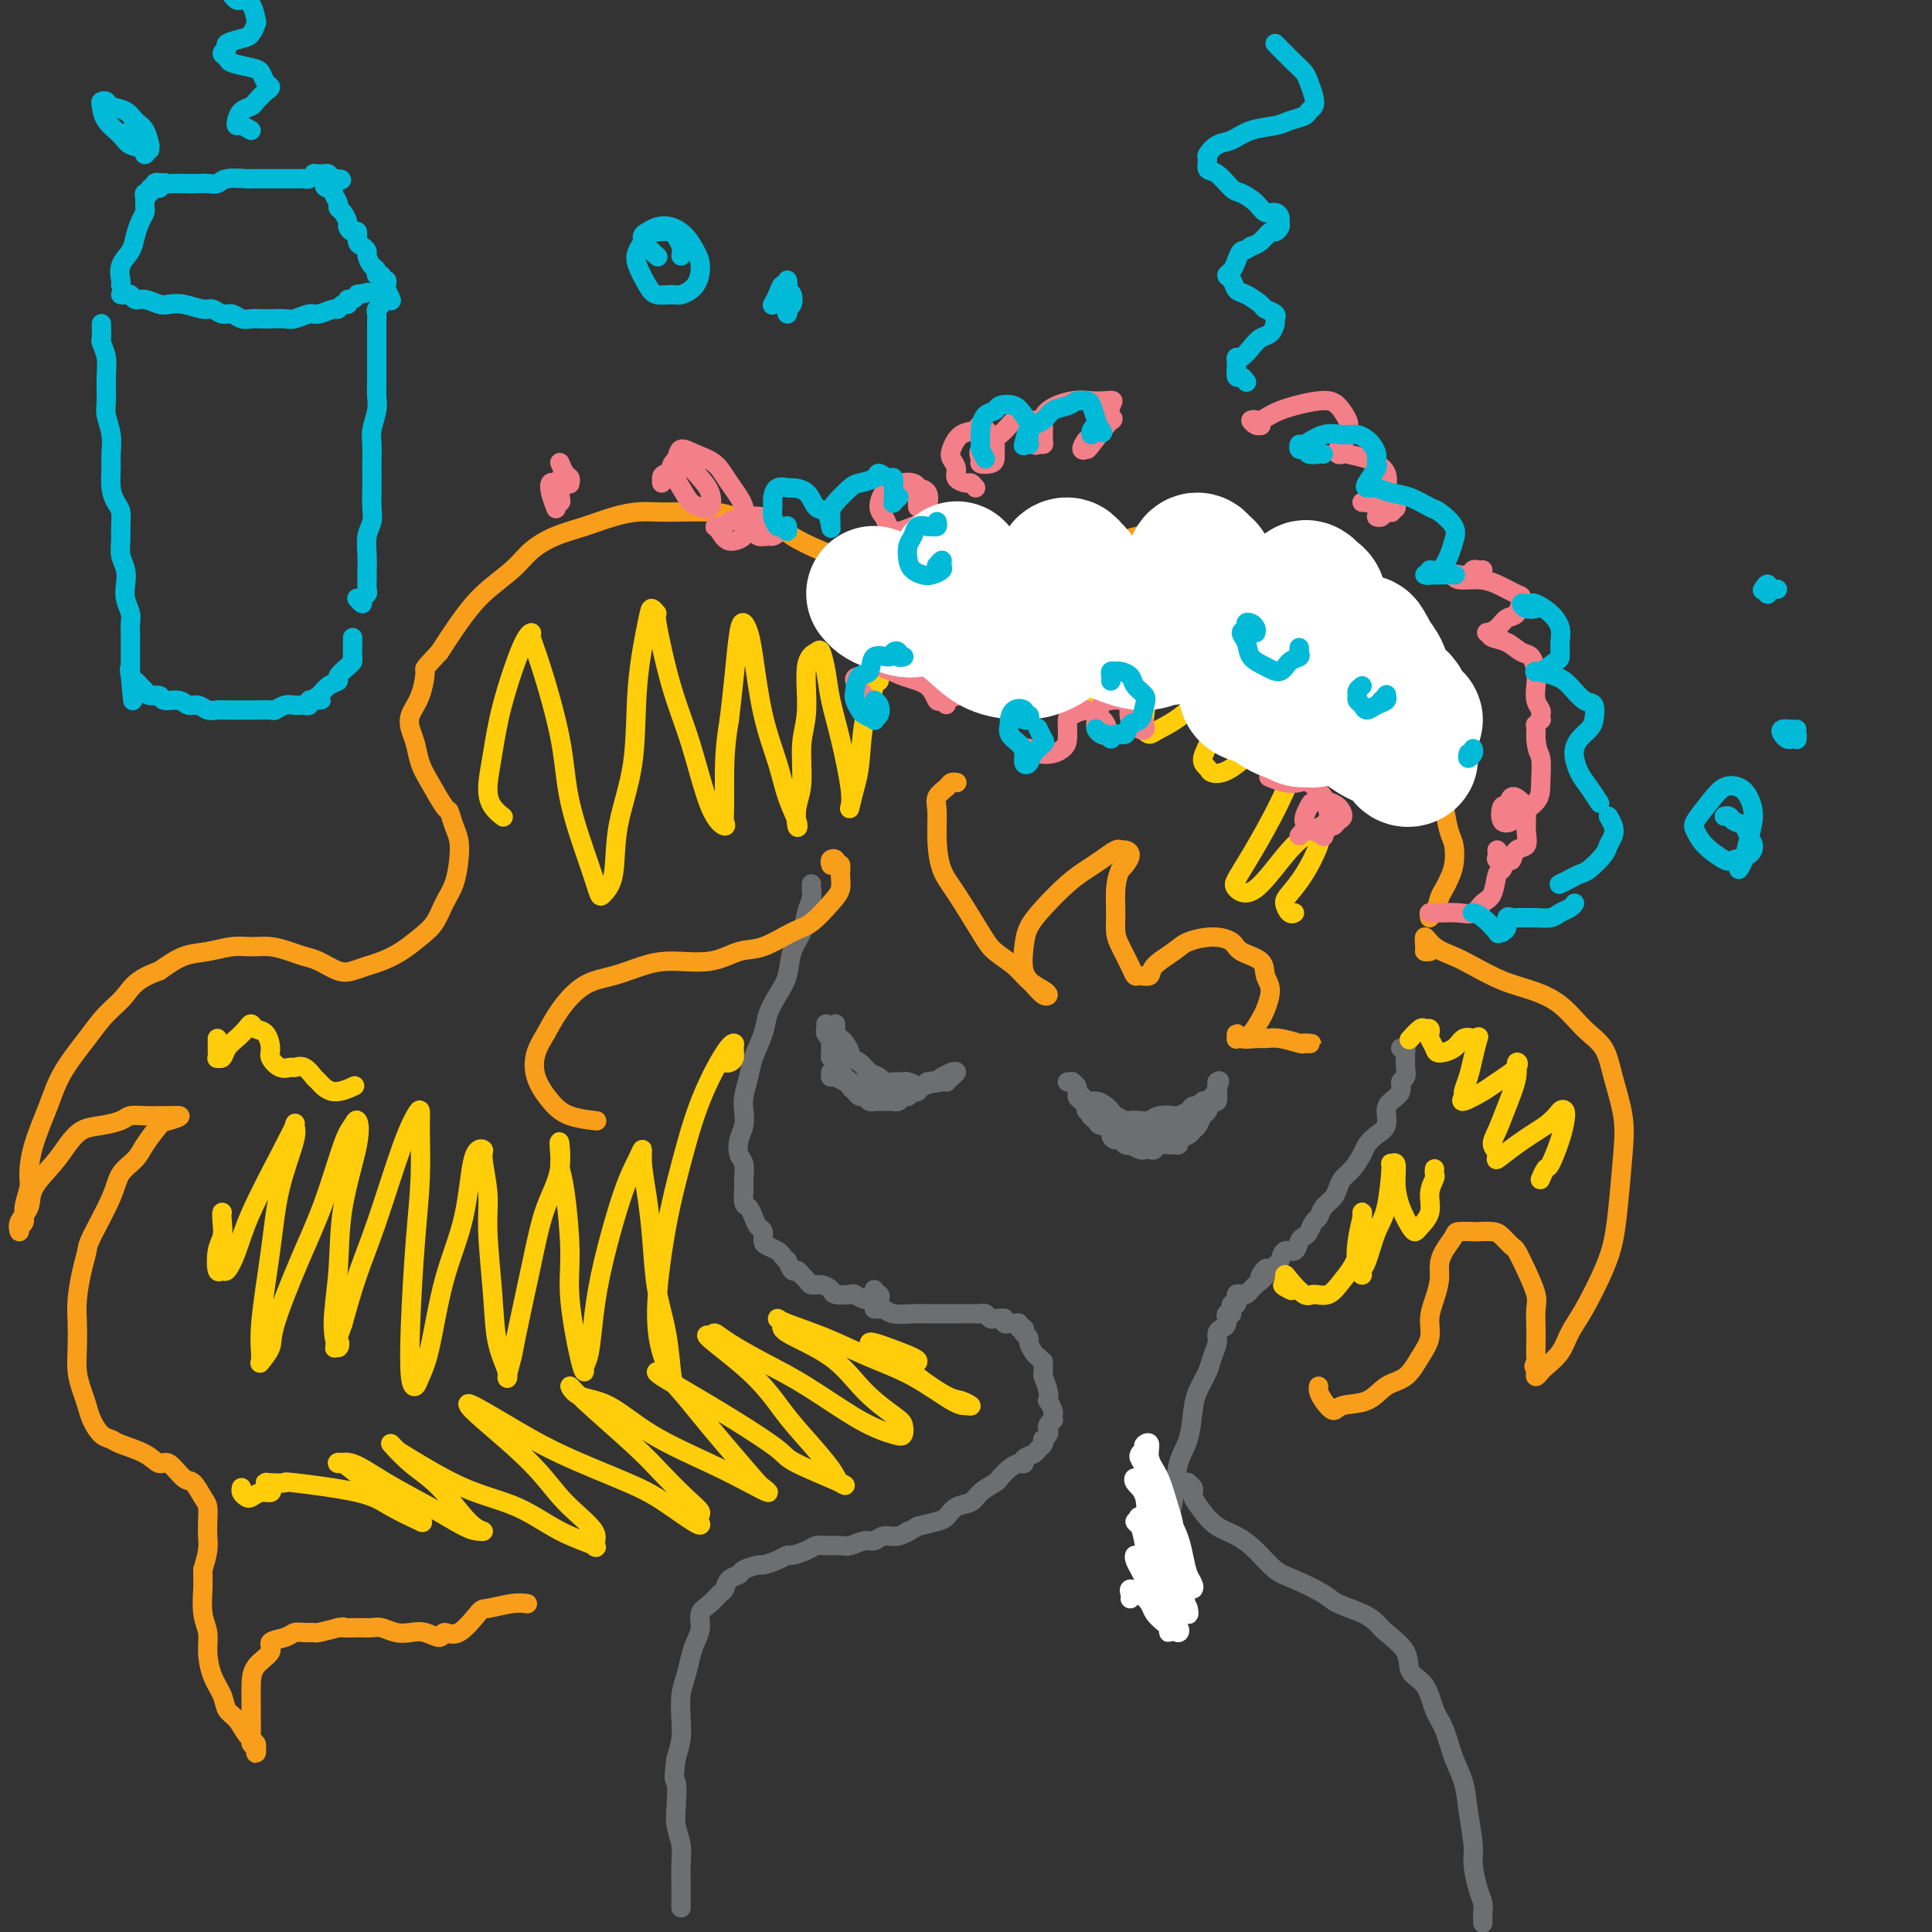 <svg viewBox='0 0 400 400' version='1.1' xmlns='http://www.w3.org/2000/svg' xmlns:xlink='http://www.w3.org/1999/xlink'><rect x="0" y="0" width="400" height="400" fill="#333333" stroke="none"/><g fill='none' stroke='#6D6E70' stroke-width='4' stroke-linecap='round' stroke-linejoin='round'><path d='M168,183c0.007,0.466 0.014,0.932 0,1c-0.014,0.068 -0.049,-0.262 0,0c0.049,0.262 0.183,1.115 0,2c-0.183,0.885 -0.682,1.800 -1,3c-0.318,1.200 -0.456,2.684 -1,4c-0.544,1.316 -1.492,2.465 -2,4c-0.508,1.535 -0.574,3.457 -1,5c-0.426,1.543 -1.213,2.709 -2,4c-0.787,1.291 -1.574,2.709 -2,4c-0.426,1.291 -0.493,2.456 -1,4c-0.507,1.544 -1.455,3.466 -2,5c-0.545,1.534 -0.685,2.679 -1,4c-0.315,1.321 -0.803,2.819 -1,4c-0.197,1.181 -0.101,2.044 0,3c0.101,0.956 0.209,2.003 0,3c-0.209,0.997 -0.735,1.942 -1,3c-0.265,1.058 -0.268,2.227 0,3c0.268,0.773 0.807,1.148 1,2c0.193,0.852 0.041,2.181 0,3c-0.041,0.819 0.030,1.126 0,2c-0.030,0.874 -0.162,2.313 0,3c0.162,0.687 0.617,0.622 1,1c0.383,0.378 0.693,1.201 1,2c0.307,0.799 0.611,1.576 1,2c0.389,0.424 0.864,0.495 1,1c0.136,0.505 -0.067,1.445 0,2c0.067,0.555 0.403,0.726 1,1c0.597,0.274 1.456,0.650 2,1c0.544,0.350 0.772,0.675 1,1'/><path d='M162,260c1.416,1.803 0.957,0.812 1,1c0.043,0.188 0.588,1.557 1,2c0.412,0.443 0.690,-0.040 1,0c0.310,0.040 0.651,0.602 1,1c0.349,0.398 0.707,0.632 1,1c0.293,0.368 0.520,0.869 1,1c0.480,0.131 1.213,-0.110 2,0c0.787,0.110 1.628,0.569 2,1c0.372,0.431 0.275,0.834 1,1c0.725,0.166 2.270,0.097 3,0c0.730,-0.097 0.644,-0.221 1,0c0.356,0.221 1.154,0.787 2,1c0.846,0.213 1.740,0.072 2,0c0.260,-0.072 -0.112,-0.076 0,0c0.112,0.076 0.710,0.230 1,0c0.290,-0.230 0.274,-0.845 0,-1c-0.274,-0.155 -0.804,0.151 -1,0c-0.196,-0.151 -0.056,-0.757 0,-1c0.056,-0.243 0.028,-0.121 0,0'/><path d='M173,212c0.025,0.335 0.049,0.671 0,1c-0.049,0.329 -0.172,0.652 0,1c0.172,0.348 0.641,0.722 1,1c0.359,0.278 0.610,0.459 1,1c0.390,0.541 0.921,1.440 1,2c0.079,0.560 -0.292,0.781 0,1c0.292,0.219 1.247,0.437 2,1c0.753,0.563 1.305,1.472 2,2c0.695,0.528 1.532,0.677 2,1c0.468,0.323 0.565,0.822 1,1c0.435,0.178 1.208,0.035 2,0c0.792,-0.035 1.603,0.039 2,0c0.397,-0.039 0.379,-0.192 1,0c0.621,0.192 1.882,0.728 2,1c0.118,0.272 -0.906,0.280 0,0c0.906,-0.280 3.744,-0.846 5,-1c1.256,-0.154 0.932,0.106 1,0c0.068,-0.106 0.529,-0.578 1,-1c0.471,-0.422 0.951,-0.793 1,-1c0.049,-0.207 -0.333,-0.248 -1,0c-0.667,0.248 -1.619,0.785 -2,1c-0.381,0.215 -0.190,0.107 0,0'/><path d='M171,212c0.030,0.346 0.061,0.692 0,1c-0.061,0.308 -0.213,0.580 0,1c0.213,0.420 0.792,0.990 1,1c0.208,0.010 0.045,-0.541 0,0c-0.045,0.541 0.029,2.172 0,3c-0.029,0.828 -0.162,0.853 0,1c0.162,0.147 0.618,0.417 1,1c0.382,0.583 0.690,1.480 1,2c0.310,0.520 0.622,0.664 1,1c0.378,0.336 0.822,0.865 1,1c0.178,0.135 0.089,-0.122 0,0c-0.089,0.122 -0.179,0.625 0,1c0.179,0.375 0.626,0.622 1,1c0.374,0.378 0.674,0.886 1,1c0.326,0.114 0.678,-0.166 1,0c0.322,0.166 0.615,0.776 1,1c0.385,0.224 0.864,0.060 1,0c0.136,-0.060 -0.069,-0.016 0,0c0.069,0.016 0.414,0.005 1,0c0.586,-0.005 1.414,-0.006 2,0c0.586,0.006 0.931,0.017 1,0c0.069,-0.017 -0.136,-0.061 0,0c0.136,0.061 0.615,0.228 1,0c0.385,-0.228 0.677,-0.850 1,-1c0.323,-0.150 0.678,0.171 1,0c0.322,-0.171 0.611,-0.833 1,-1c0.389,-0.167 0.877,0.161 1,0c0.123,-0.161 -0.121,-0.813 0,-1c0.121,-0.187 0.606,0.089 1,0c0.394,-0.089 0.697,-0.545 1,-1'/><path d='M192,224c2.413,-0.464 1.445,-0.124 1,0c-0.445,0.124 -0.367,0.033 0,0c0.367,-0.033 1.022,-0.009 1,0c-0.022,0.009 -0.721,0.003 -1,0c-0.279,-0.003 -0.140,-0.001 0,0'/><path d='M221,224c0.455,0.024 0.910,0.048 1,0c0.090,-0.048 -0.184,-0.166 0,0c0.184,0.166 0.826,0.618 1,1c0.174,0.382 -0.118,0.694 0,1c0.118,0.306 0.648,0.607 1,1c0.352,0.393 0.527,0.879 1,1c0.473,0.121 1.244,-0.121 2,0c0.756,0.121 1.497,0.607 2,1c0.503,0.393 0.768,0.694 1,1c0.232,0.306 0.433,0.619 1,1c0.567,0.381 1.502,0.830 2,1c0.498,0.170 0.561,0.059 1,0c0.439,-0.059 1.254,-0.068 2,0c0.746,0.068 1.422,0.212 2,0c0.578,-0.212 1.058,-0.779 2,-1c0.942,-0.221 2.346,-0.097 3,0c0.654,0.097 0.556,0.166 1,0c0.444,-0.166 1.428,-0.566 2,-1c0.572,-0.434 0.732,-0.900 1,-1c0.268,-0.100 0.645,0.166 1,0c0.355,-0.166 0.687,-0.765 1,-1c0.313,-0.235 0.606,-0.105 1,0c0.394,0.105 0.890,0.187 1,0c0.110,-0.187 -0.167,-0.641 0,-1c0.167,-0.359 0.777,-0.622 1,-1c0.223,-0.378 0.060,-0.871 0,-1c-0.060,-0.129 -0.017,0.106 0,0c0.017,-0.106 0.009,-0.553 0,-1'/><path d='M252,224c0.932,-0.728 0.261,0.453 0,1c-0.261,0.547 -0.111,0.460 0,1c0.111,0.540 0.185,1.707 0,2c-0.185,0.293 -0.627,-0.286 -1,0c-0.373,0.286 -0.676,1.439 -1,2c-0.324,0.561 -0.669,0.531 -1,1c-0.331,0.469 -0.648,1.436 -1,2c-0.352,0.564 -0.739,0.725 -1,1c-0.261,0.275 -0.398,0.662 -1,1c-0.602,0.338 -1.671,0.625 -2,1c-0.329,0.375 0.081,0.836 0,1c-0.081,0.164 -0.651,0.030 -1,0c-0.349,-0.030 -0.475,0.044 -1,0c-0.525,-0.044 -1.449,-0.207 -2,0c-0.551,0.207 -0.730,0.784 -1,1c-0.270,0.216 -0.632,0.072 -1,0c-0.368,-0.072 -0.743,-0.071 -1,0c-0.257,0.071 -0.398,0.211 -1,0c-0.602,-0.211 -1.667,-0.774 -2,-1c-0.333,-0.226 0.064,-0.115 0,0c-0.064,0.115 -0.590,0.233 -1,0c-0.410,-0.233 -0.705,-0.818 -1,-1c-0.295,-0.182 -0.590,0.040 -1,0c-0.410,-0.040 -0.935,-0.341 -1,-1c-0.065,-0.659 0.329,-1.678 0,-2c-0.329,-0.322 -1.380,0.051 -2,0c-0.620,-0.051 -0.810,-0.525 -1,-1'/><path d='M227,232c-1.714,-1.106 -0.999,-0.870 -1,-1c-0.001,-0.130 -0.717,-0.627 -1,-1c-0.283,-0.373 -0.133,-0.623 0,-1c0.133,-0.377 0.250,-0.882 0,-1c-0.250,-0.118 -0.867,0.150 -1,0c-0.133,-0.150 0.216,-0.718 0,-1c-0.216,-0.282 -0.998,-0.279 -1,0c-0.002,0.279 0.776,0.834 1,1c0.224,0.166 -0.106,-0.058 0,0c0.106,0.058 0.648,0.396 1,1c0.352,0.604 0.514,1.472 1,2c0.486,0.528 1.295,0.716 2,1c0.705,0.284 1.305,0.666 2,1c0.695,0.334 1.486,0.622 2,1c0.514,0.378 0.753,0.847 1,1c0.247,0.153 0.502,-0.011 1,0c0.498,0.011 1.237,0.195 2,0c0.763,-0.195 1.548,-0.770 2,-1c0.452,-0.230 0.569,-0.114 1,0c0.431,0.114 1.176,0.226 2,0c0.824,-0.226 1.727,-0.792 2,-1c0.273,-0.208 -0.084,-0.060 0,0c0.084,0.060 0.608,0.033 1,0c0.392,-0.033 0.651,-0.071 1,0c0.349,0.071 0.786,0.250 1,0c0.214,-0.250 0.204,-0.929 0,-1c-0.204,-0.071 -0.602,0.464 -1,1'/><path d='M245,233c1.644,-0.311 -0.244,-0.089 -1,0c-0.756,0.089 -0.378,0.044 0,0'/><path d='M172,222c-0.057,0.455 -0.115,0.909 0,1c0.115,0.091 0.401,-0.183 1,0c0.599,0.183 1.509,0.823 2,1c0.491,0.177 0.562,-0.110 1,0c0.438,0.110 1.242,0.618 2,1c0.758,0.382 1.471,0.638 2,1c0.529,0.362 0.873,0.828 1,1c0.127,0.172 0.036,0.049 0,0c-0.036,-0.049 -0.018,-0.025 0,0'/><path d='M290,217c0.422,-0.080 0.845,-0.159 1,0c0.155,0.159 0.043,0.557 0,1c-0.043,0.443 -0.016,0.930 0,1c0.016,0.070 0.020,-0.277 0,0c-0.020,0.277 -0.064,1.177 0,2c0.064,0.823 0.237,1.570 0,2c-0.237,0.430 -0.885,0.542 -1,1c-0.115,0.458 0.303,1.263 0,2c-0.303,0.737 -1.328,1.405 -2,2c-0.672,0.595 -0.991,1.117 -1,2c-0.009,0.883 0.293,2.127 0,3c-0.293,0.873 -1.181,1.375 -2,2c-0.819,0.625 -1.567,1.375 -2,2c-0.433,0.625 -0.549,1.126 -1,2c-0.451,0.874 -1.238,2.121 -2,3c-0.762,0.879 -1.500,1.391 -2,2c-0.500,0.609 -0.764,1.314 -1,2c-0.236,0.686 -0.444,1.353 -1,2c-0.556,0.647 -1.458,1.273 -2,2c-0.542,0.727 -0.723,1.555 -1,2c-0.277,0.445 -0.651,0.505 -1,1c-0.349,0.495 -0.675,1.423 -1,2c-0.325,0.577 -0.650,0.802 -1,1c-0.350,0.198 -0.724,0.368 -1,1c-0.276,0.632 -0.455,1.727 -1,2c-0.545,0.273 -1.455,-0.277 -2,0c-0.545,0.277 -0.724,1.382 -1,2c-0.276,0.618 -0.650,0.748 -1,1c-0.350,0.252 -0.675,0.626 -1,1'/><path d='M263,263c-3.875,4.593 -1.563,1.076 -1,0c0.563,-1.076 -0.623,0.290 -1,1c-0.377,0.710 0.054,0.765 0,1c-0.054,0.235 -0.593,0.650 -1,1c-0.407,0.350 -0.683,0.634 -1,1c-0.317,0.366 -0.674,0.815 -1,1c-0.326,0.185 -0.622,0.106 -1,0c-0.378,-0.106 -0.837,-0.239 -1,0c-0.163,0.239 -0.030,0.852 0,1c0.030,0.148 -0.045,-0.167 0,0c0.045,0.167 0.208,0.818 0,1c-0.208,0.182 -0.787,-0.105 -1,0c-0.213,0.105 -0.061,0.601 0,1c0.061,0.399 0.030,0.699 0,1'/><path d='M255,272c-1.476,1.284 -1.165,-0.005 -1,0c0.165,0.005 0.185,1.303 0,2c-0.185,0.697 -0.573,0.794 -1,1c-0.427,0.206 -0.892,0.523 -1,1c-0.108,0.477 0.139,1.115 0,2c-0.139,0.885 -0.666,2.018 -1,3c-0.334,0.982 -0.474,1.813 -1,3c-0.526,1.187 -1.436,2.729 -2,4c-0.564,1.271 -0.781,2.271 -1,4c-0.219,1.729 -0.440,4.187 -1,6c-0.560,1.813 -1.459,2.982 -2,5c-0.541,2.018 -0.723,4.886 -1,7c-0.277,2.114 -0.649,3.473 -1,5c-0.351,1.527 -0.682,3.221 -1,5c-0.318,1.779 -0.625,3.644 -1,5c-0.375,1.356 -0.818,2.204 -1,3c-0.182,0.796 -0.101,1.540 0,2c0.101,0.460 0.223,0.634 0,1c-0.223,0.366 -0.792,0.923 -1,1c-0.208,0.077 -0.056,-0.325 0,-1c0.056,-0.675 0.016,-1.621 0,-2c-0.016,-0.379 -0.008,-0.189 0,0'/><path d='M181,271c0.343,0.030 0.686,0.061 1,0c0.314,-0.061 0.600,-0.212 1,0c0.400,0.212 0.914,0.789 2,1c1.086,0.211 2.743,0.056 4,0c1.257,-0.056 2.116,-0.015 3,0c0.884,0.015 1.795,0.003 3,0c1.205,-0.003 2.704,0.003 4,0c1.296,-0.003 2.388,-0.015 3,0c0.612,0.015 0.742,0.056 1,0c0.258,-0.056 0.642,-0.211 1,0c0.358,0.211 0.688,0.788 1,1c0.312,0.212 0.605,0.061 1,0c0.395,-0.061 0.894,-0.030 1,0c0.106,0.030 -0.179,0.061 0,0c0.179,-0.061 0.823,-0.214 1,0c0.177,0.214 -0.111,0.793 0,1c0.111,0.207 0.622,0.040 1,0c0.378,-0.040 0.623,0.046 1,0c0.377,-0.046 0.884,-0.223 1,0c0.116,0.223 -0.161,0.848 0,1c0.161,0.152 0.760,-0.167 1,0c0.240,0.167 0.120,0.822 0,1c-0.120,0.178 -0.239,-0.121 0,0c0.239,0.121 0.837,0.661 1,1c0.163,0.339 -0.110,0.476 0,1c0.110,0.524 0.603,1.435 1,2c0.397,0.565 0.699,0.782 1,1'/><path d='M215,281c1.305,1.348 1.068,0.719 1,1c-0.068,0.281 0.033,1.471 0,2c-0.033,0.529 -0.201,0.397 0,1c0.201,0.603 0.772,1.940 1,3c0.228,1.060 0.113,1.843 0,2c-0.113,0.157 -0.226,-0.313 0,0c0.226,0.313 0.789,1.407 1,2c0.211,0.593 0.070,0.684 0,1c-0.070,0.316 -0.070,0.858 0,1c0.070,0.142 0.211,-0.116 0,0c-0.211,0.116 -0.775,0.605 -1,1c-0.225,0.395 -0.112,0.697 0,1c0.112,0.303 0.223,0.606 0,1c-0.223,0.394 -0.779,0.879 -1,1c-0.221,0.121 -0.105,-0.123 0,0c0.105,0.123 0.201,0.611 0,1c-0.201,0.389 -0.697,0.678 -1,1c-0.303,0.322 -0.412,0.677 -1,1c-0.588,0.323 -1.653,0.615 -2,1c-0.347,0.385 0.025,0.862 0,1c-0.025,0.138 -0.448,-0.062 -1,0c-0.552,0.062 -1.235,0.388 -2,1c-0.765,0.612 -1.612,1.511 -2,2c-0.388,0.489 -0.317,0.569 -1,1c-0.683,0.431 -2.121,1.215 -3,2c-0.879,0.785 -1.200,1.572 -2,2c-0.800,0.428 -2.081,0.496 -3,1c-0.919,0.504 -1.478,1.443 -2,2c-0.522,0.557 -1.006,0.730 -2,1c-0.994,0.270 -2.497,0.635 -4,1'/><path d='M190,316c-4.086,2.482 -2.301,1.186 -2,1c0.301,-0.186 -0.882,0.739 -2,1c-1.118,0.261 -2.171,-0.140 -3,0c-0.829,0.140 -1.433,0.822 -2,1c-0.567,0.178 -1.097,-0.149 -2,0c-0.903,0.149 -2.180,0.775 -3,1c-0.820,0.225 -1.183,0.050 -2,0c-0.817,-0.050 -2.088,0.024 -3,0c-0.912,-0.024 -1.464,-0.147 -2,0c-0.536,0.147 -1.055,0.565 -2,1c-0.945,0.435 -2.317,0.886 -3,1c-0.683,0.114 -0.677,-0.110 -1,0c-0.323,0.110 -0.974,0.555 -2,1c-1.026,0.445 -2.425,0.892 -3,1c-0.575,0.108 -0.325,-0.122 -1,0c-0.675,0.122 -2.274,0.595 -3,1c-0.726,0.405 -0.578,0.742 -1,1c-0.422,0.258 -1.413,0.439 -2,1c-0.587,0.561 -0.769,1.504 -1,2c-0.231,0.496 -0.510,0.545 -1,1c-0.490,0.455 -1.192,1.317 -2,2c-0.808,0.683 -1.722,1.186 -2,2c-0.278,0.814 0.079,1.938 0,3c-0.079,1.062 -0.596,2.062 -1,3c-0.404,0.938 -0.696,1.815 -1,3c-0.304,1.185 -0.620,2.679 -1,4c-0.380,1.321 -0.823,2.467 -1,4c-0.177,1.533 -0.086,3.451 0,5c0.086,1.549 0.167,2.728 0,4c-0.167,1.272 -0.584,2.636 -1,4'/><path d='M140,364c-0.778,5.521 -0.223,4.324 0,5c0.223,0.676 0.112,3.224 0,5c-0.112,1.776 -0.226,2.779 0,4c0.226,1.221 0.793,2.659 1,4c0.207,1.341 0.056,2.584 0,4c-0.056,1.416 -0.015,3.007 0,4c0.015,0.993 0.004,1.390 0,2c-0.004,0.610 -0.001,1.433 0,2c0.001,0.567 0.000,0.876 0,1c-0.000,0.124 -0.000,0.062 0,0'/><path d='M246,307c-0.110,-0.086 -0.220,-0.172 0,0c0.220,0.172 0.771,0.602 1,1c0.229,0.398 0.136,0.763 0,1c-0.136,0.237 -0.316,0.344 0,1c0.316,0.656 1.127,1.860 2,3c0.873,1.140 1.809,2.216 3,3c1.191,0.784 2.637,1.278 4,2c1.363,0.722 2.641,1.674 4,3c1.359,1.326 2.797,3.027 4,4c1.203,0.973 2.171,1.220 4,2c1.829,0.780 4.518,2.094 6,3c1.482,0.906 1.757,1.403 3,2c1.243,0.597 3.455,1.294 5,2c1.545,0.706 2.424,1.422 3,2c0.576,0.578 0.850,1.019 2,2c1.150,0.981 3.176,2.504 4,4c0.824,1.496 0.447,2.966 1,4c0.553,1.034 2.036,1.633 3,3c0.964,1.367 1.410,3.503 2,5c0.590,1.497 1.325,2.354 2,4c0.675,1.646 1.290,4.080 2,6c0.710,1.920 1.513,3.326 2,5c0.487,1.674 0.656,3.618 1,6c0.344,2.382 0.863,5.204 1,7c0.137,1.796 -0.107,2.566 0,4c0.107,1.434 0.565,3.534 1,5c0.435,1.466 0.849,2.300 1,3c0.151,0.700 0.041,1.265 0,2c-0.041,0.735 -0.012,1.638 0,2c0.012,0.362 0.006,0.181 0,0'/></g>
<g fill='none' stroke='#FFFFFF' stroke-width='4' stroke-linecap='round' stroke-linejoin='round'><path d='M234,331c0.046,-0.292 0.091,-0.584 0,-1c-0.091,-0.416 -0.319,-0.956 0,-1c0.319,-0.044 1.185,0.407 2,1c0.815,0.593 1.577,1.326 2,2c0.423,0.674 0.505,1.287 1,2c0.495,0.713 1.402,1.524 2,2c0.598,0.476 0.886,0.617 1,1c0.114,0.383 0.053,1.009 0,1c-0.053,-0.009 -0.098,-0.653 0,-1c0.098,-0.347 0.338,-0.397 0,-1c-0.338,-0.603 -1.254,-1.760 -2,-3c-0.746,-1.240 -1.321,-2.564 -2,-4c-0.679,-1.436 -1.460,-2.983 -2,-4c-0.540,-1.017 -0.837,-1.505 -1,-2c-0.163,-0.495 -0.192,-0.999 0,-1c0.192,-0.001 0.605,0.499 1,1c0.395,0.501 0.770,1.002 1,2c0.230,0.998 0.314,2.493 1,4c0.686,1.507 1.975,3.028 3,4c1.025,0.972 1.787,1.397 2,2c0.213,0.603 -0.121,1.386 0,2c0.121,0.614 0.699,1.061 1,1c0.301,-0.061 0.326,-0.630 0,-1c-0.326,-0.370 -1.004,-0.540 -1,-1c0.004,-0.460 0.690,-1.210 0,-3c-0.690,-1.790 -2.757,-4.621 -4,-7c-1.243,-2.379 -1.663,-4.308 -2,-6c-0.337,-1.692 -0.591,-3.148 -1,-4c-0.409,-0.852 -0.974,-1.101 -1,-1c-0.026,0.101 0.487,0.550 1,1'/><path d='M236,316c-1.009,-3.579 0.468,-1.526 1,0c0.532,1.526 0.118,2.526 1,4c0.882,1.474 3.060,3.422 4,5c0.940,1.578 0.641,2.785 1,4c0.359,1.215 1.375,2.436 2,3c0.625,0.564 0.857,0.469 1,1c0.143,0.531 0.195,1.688 0,1c-0.195,-0.688 -0.639,-3.220 -1,-4c-0.361,-0.780 -0.640,0.191 -1,-1c-0.360,-1.191 -0.801,-4.544 -2,-7c-1.199,-2.456 -3.156,-4.014 -4,-6c-0.844,-1.986 -0.574,-4.402 -1,-6c-0.426,-1.598 -1.549,-2.380 -2,-3c-0.451,-0.620 -0.230,-1.077 0,-1c0.230,0.077 0.470,0.688 1,1c0.530,0.312 1.351,0.325 2,2c0.649,1.675 1.126,5.014 2,7c0.874,1.986 2.144,2.621 3,4c0.856,1.379 1.298,3.503 2,5c0.702,1.497 1.663,2.366 2,3c0.337,0.634 0.048,1.032 0,1c-0.048,-0.032 0.144,-0.496 0,-1c-0.144,-0.504 -0.625,-1.048 -1,-2c-0.375,-0.952 -0.644,-2.310 -1,-4c-0.356,-1.690 -0.799,-3.711 -2,-6c-1.201,-2.289 -3.160,-4.847 -4,-7c-0.840,-2.153 -0.559,-3.903 -1,-5c-0.441,-1.097 -1.603,-1.541 -2,-2c-0.397,-0.459 -0.030,-0.931 0,-1c0.030,-0.069 -0.277,0.266 0,1c0.277,0.734 1.139,1.867 2,3'/><path d='M238,305c0.653,1.355 1.285,3.243 2,5c0.715,1.757 1.513,3.381 2,5c0.487,1.619 0.662,3.231 1,4c0.338,0.769 0.837,0.695 1,1c0.163,0.305 -0.011,0.990 0,1c0.011,0.010 0.208,-0.654 0,-1c-0.208,-0.346 -0.820,-0.374 -1,-1c-0.180,-0.626 0.072,-1.849 0,-3c-0.072,-1.151 -0.468,-2.228 -1,-4c-0.532,-1.772 -1.201,-4.238 -2,-6c-0.799,-1.762 -1.727,-2.818 -2,-4c-0.273,-1.182 0.109,-2.488 0,-3c-0.109,-0.512 -0.710,-0.230 -1,0c-0.290,0.230 -0.270,0.408 0,1c0.270,0.592 0.792,1.598 1,2c0.208,0.402 0.104,0.201 0,0'/></g>
<g fill='none' stroke='#F99E1B' stroke-width='4' stroke-linecap='round' stroke-linejoin='round'><path d='M296,190c-0.089,-0.501 -0.179,-1.001 0,-1c0.179,0.001 0.626,0.504 1,0c0.374,-0.504 0.675,-2.015 1,-3c0.325,-0.985 0.673,-1.444 1,-2c0.327,-0.556 0.635,-1.208 1,-2c0.365,-0.792 0.789,-1.723 1,-3c0.211,-1.277 0.208,-2.898 0,-4c-0.208,-1.102 -0.622,-1.683 -1,-3c-0.378,-1.317 -0.719,-3.368 -1,-5c-0.281,-1.632 -0.503,-2.843 -1,-4c-0.497,-1.157 -1.269,-2.258 -2,-4c-0.731,-1.742 -1.419,-4.125 -2,-6c-0.581,-1.875 -1.053,-3.243 -2,-5c-0.947,-1.757 -2.370,-3.904 -4,-6c-1.630,-2.096 -3.469,-4.139 -5,-6c-1.531,-1.861 -2.754,-3.538 -4,-5c-1.246,-1.462 -2.513,-2.710 -4,-4c-1.487,-1.290 -3.193,-2.622 -5,-4c-1.807,-1.378 -3.714,-2.803 -6,-4c-2.286,-1.197 -4.950,-2.168 -7,-3c-2.050,-0.832 -3.485,-1.525 -5,-2c-1.515,-0.475 -3.108,-0.730 -5,-1c-1.892,-0.270 -4.082,-0.553 -6,-1c-1.918,-0.447 -3.563,-1.059 -5,-1c-1.437,0.059 -2.667,0.788 -4,1c-1.333,0.212 -2.769,-0.092 -4,0c-1.231,0.092 -2.258,0.581 -3,1c-0.742,0.419 -1.200,0.767 -2,1c-0.800,0.233 -1.943,0.352 -3,1c-1.057,0.648 -2.029,1.824 -3,3'/><path d='M217,118c-2.966,1.201 -0.882,0.703 -1,1c-0.118,0.297 -2.437,1.390 -4,2c-1.563,0.610 -2.369,0.739 -3,1c-0.631,0.261 -1.087,0.656 -2,1c-0.913,0.344 -2.285,0.638 -4,1c-1.715,0.362 -3.774,0.792 -5,1c-1.226,0.208 -1.619,0.194 -3,0c-1.381,-0.194 -3.748,-0.569 -5,-1c-1.252,-0.431 -1.387,-0.916 -2,-1c-0.613,-0.084 -1.705,0.235 -3,0c-1.295,-0.235 -2.794,-1.025 -4,-2c-1.206,-0.975 -2.117,-2.136 -3,-3c-0.883,-0.864 -1.736,-1.431 -3,-2c-1.264,-0.569 -2.938,-1.140 -5,-2c-2.062,-0.860 -4.510,-2.010 -6,-3c-1.490,-0.990 -2.022,-1.820 -3,-2c-0.978,-0.180 -2.404,0.292 -4,0c-1.596,-0.292 -3.363,-1.347 -5,-2c-1.637,-0.653 -3.142,-0.905 -5,-1c-1.858,-0.095 -4.067,-0.033 -6,0c-1.933,0.033 -3.590,0.039 -5,0c-1.410,-0.039 -2.572,-0.121 -4,0c-1.428,0.121 -3.121,0.446 -5,1c-1.879,0.554 -3.944,1.336 -6,2c-2.056,0.664 -4.104,1.211 -6,2c-1.896,0.789 -3.641,1.819 -5,3c-1.359,1.181 -2.333,2.512 -4,4c-1.667,1.488 -4.026,3.131 -6,5c-1.974,1.869 -3.564,3.962 -5,6c-1.436,2.038 -2.718,4.019 -4,6'/><path d='M91,135c-3.590,3.906 -3.064,3.170 -3,4c0.064,0.830 -0.334,3.226 -1,5c-0.666,1.774 -1.599,2.927 -2,4c-0.401,1.073 -0.269,2.068 0,3c0.269,0.932 0.674,1.803 1,3c0.326,1.197 0.574,2.722 1,4c0.426,1.278 1.032,2.309 2,4c0.968,1.691 2.298,4.044 3,5c0.702,0.956 0.774,0.517 1,1c0.226,0.483 0.604,1.889 1,3c0.396,1.111 0.808,1.929 1,3c0.192,1.071 0.162,2.397 0,4c-0.162,1.603 -0.458,3.483 -1,5c-0.542,1.517 -1.331,2.672 -2,4c-0.669,1.328 -1.218,2.828 -2,4c-0.782,1.172 -1.798,2.016 -3,3c-1.202,0.984 -2.589,2.108 -4,3c-1.411,0.892 -2.846,1.553 -4,2c-1.154,0.447 -2.027,0.681 -3,1c-0.973,0.319 -2.044,0.724 -3,1c-0.956,0.276 -1.795,0.424 -3,0c-1.205,-0.424 -2.776,-1.420 -4,-2c-1.224,-0.580 -2.101,-0.745 -3,-1c-0.899,-0.255 -1.821,-0.601 -3,-1c-1.179,-0.399 -2.614,-0.852 -4,-1c-1.386,-0.148 -2.722,0.007 -4,0c-1.278,-0.007 -2.497,-0.177 -4,0c-1.503,0.177 -3.289,0.702 -5,1c-1.711,0.298 -3.346,0.371 -5,1c-1.654,0.629 -3.327,1.815 -5,3'/><path d='M33,201c-4.947,1.720 -5.814,3.521 -7,5c-1.186,1.479 -2.692,2.638 -4,4c-1.308,1.362 -2.417,2.928 -4,5c-1.583,2.072 -3.638,4.651 -5,7c-1.362,2.349 -2.029,4.470 -3,7c-0.971,2.530 -2.245,5.469 -3,8c-0.755,2.531 -0.991,4.652 -1,6c-0.009,1.348 0.208,1.921 0,3c-0.208,1.079 -0.842,2.662 -1,4c-0.158,1.338 0.161,2.431 0,3c-0.161,0.569 -0.803,0.615 -1,1c-0.197,0.385 0.051,1.111 0,1c-0.051,-0.111 -0.401,-1.057 0,-2c0.401,-0.943 1.552,-1.881 2,-3c0.448,-1.119 0.194,-2.418 1,-4c0.806,-1.582 2.671,-3.446 4,-5c1.329,-1.554 2.123,-2.798 3,-4c0.877,-1.202 1.837,-2.360 3,-3c1.163,-0.640 2.529,-0.760 4,-1c1.471,-0.240 3.049,-0.600 4,-1c0.951,-0.400 1.277,-0.839 2,-1c0.723,-0.161 1.843,-0.043 3,0c1.157,0.043 2.351,0.012 3,0c0.649,-0.012 0.752,-0.003 1,0c0.248,0.003 0.642,0.001 1,0c0.358,-0.001 0.679,-0.000 1,0'/><path d='M36,231c2.791,-0.244 0.268,0.647 -1,1c-1.268,0.353 -1.282,0.169 -2,1c-0.718,0.831 -2.140,2.678 -3,4c-0.860,1.322 -1.158,2.121 -2,3c-0.842,0.879 -2.228,1.839 -3,3c-0.772,1.161 -0.928,2.522 -2,5c-1.072,2.478 -3.058,6.073 -4,8c-0.942,1.927 -0.841,2.188 -1,3c-0.159,0.812 -0.579,2.177 -1,4c-0.421,1.823 -0.842,4.105 -1,6c-0.158,1.895 -0.053,3.403 0,5c0.053,1.597 0.055,3.284 0,5c-0.055,1.716 -0.167,3.461 0,5c0.167,1.539 0.612,2.871 1,4c0.388,1.129 0.720,2.056 1,3c0.280,0.944 0.508,1.904 1,3c0.492,1.096 1.248,2.326 2,3c0.752,0.674 1.499,0.790 2,1c0.501,0.210 0.757,0.512 2,1c1.243,0.488 3.474,1.161 5,2c1.526,0.839 2.349,1.842 3,2c0.651,0.158 1.131,-0.531 2,0c0.869,0.531 2.128,2.281 3,3c0.872,0.719 1.358,0.408 2,1c0.642,0.592 1.441,2.086 2,3c0.559,0.914 0.879,1.248 1,2c0.121,0.752 0.043,1.923 0,3c-0.043,1.077 -0.050,2.059 0,3c0.050,0.941 0.157,1.840 0,3c-0.157,1.160 -0.579,2.580 -1,4'/><path d='M42,325c0.017,2.975 0.059,2.914 0,4c-0.059,1.086 -0.219,3.319 0,5c0.219,1.681 0.817,2.811 1,4c0.183,1.189 -0.050,2.439 0,4c0.050,1.561 0.384,3.434 1,5c0.616,1.566 1.514,2.825 2,4c0.486,1.175 0.560,2.265 1,3c0.440,0.735 1.246,1.114 2,2c0.754,0.886 1.456,2.281 2,3c0.544,0.719 0.930,0.764 1,1c0.070,0.236 -0.176,0.663 0,1c0.176,0.337 0.776,0.584 1,1c0.224,0.416 0.074,1.000 0,1c-0.074,0.000 -0.072,-0.583 0,-1c0.072,-0.417 0.216,-0.666 0,-1c-0.216,-0.334 -0.790,-0.753 -1,-1c-0.210,-0.247 -0.056,-0.324 0,-1c0.056,-0.676 0.013,-1.952 0,-3c-0.013,-1.048 0.004,-1.867 0,-3c-0.004,-1.133 -0.030,-2.579 0,-4c0.030,-1.421 0.115,-2.815 1,-4c0.885,-1.185 2.568,-2.160 3,-3c0.432,-0.840 -0.388,-1.546 0,-2c0.388,-0.454 1.986,-0.657 3,-1c1.014,-0.343 1.446,-0.827 2,-1c0.554,-0.173 1.231,-0.036 2,0c0.769,0.036 1.630,-0.029 2,0c0.370,0.029 0.249,0.151 1,0c0.751,-0.151 2.376,-0.576 4,-1'/><path d='M70,337c1.789,-0.308 0.761,-0.079 1,0c0.239,0.079 1.744,0.007 3,0c1.256,-0.007 2.264,0.049 3,0c0.736,-0.049 1.199,-0.204 2,0c0.801,0.204 1.939,0.768 3,1c1.061,0.232 2.043,0.133 3,0c0.957,-0.133 1.889,-0.299 3,0c1.111,0.299 2.402,1.062 3,1c0.598,-0.062 0.502,-0.949 1,-1c0.498,-0.051 1.591,0.732 3,0c1.409,-0.732 3.134,-2.981 4,-4c0.866,-1.019 0.871,-0.809 2,-1c1.129,-0.191 3.381,-0.782 5,-1c1.619,-0.218 2.605,-0.062 3,0c0.395,0.062 0.197,0.031 0,0'/><path d='M296,197c-0.432,0.040 -0.864,0.080 -1,0c-0.136,-0.080 0.023,-0.279 0,-1c-0.023,-0.721 -0.227,-1.963 0,-2c0.227,-0.037 0.884,1.130 2,2c1.116,0.870 2.692,1.441 4,2c1.308,0.559 2.348,1.104 4,2c1.652,0.896 3.917,2.142 6,3c2.083,0.858 3.986,1.328 6,2c2.014,0.672 4.141,1.546 6,3c1.859,1.454 3.452,3.489 5,5c1.548,1.511 3.053,2.500 4,4c0.947,1.500 1.337,3.513 2,6c0.663,2.487 1.599,5.449 2,8c0.401,2.551 0.267,4.692 0,8c-0.267,3.308 -0.666,7.784 -1,11c-0.334,3.216 -0.602,5.171 -1,7c-0.398,1.829 -0.926,3.530 -2,6c-1.074,2.470 -2.693,5.708 -4,8c-1.307,2.292 -2.301,3.638 -3,5c-0.699,1.362 -1.101,2.740 -2,4c-0.899,1.260 -2.293,2.401 -3,3c-0.707,0.599 -0.726,0.655 -1,1c-0.274,0.345 -0.805,0.977 -1,1c-0.195,0.023 -0.056,-0.565 0,-1c0.056,-0.435 0.028,-0.718 0,-1'/><path d='M318,283c-0.774,0.259 -0.208,-0.595 0,-1c0.208,-0.405 0.057,-0.361 0,-1c-0.057,-0.639 -0.021,-1.962 0,-3c0.021,-1.038 0.027,-1.792 0,-3c-0.027,-1.208 -0.086,-2.872 0,-4c0.086,-1.128 0.318,-1.720 0,-3c-0.318,-1.280 -1.186,-3.247 -2,-5c-0.814,-1.753 -1.574,-3.293 -2,-4c-0.426,-0.707 -0.518,-0.582 -1,-1c-0.482,-0.418 -1.355,-1.380 -2,-2c-0.645,-0.620 -1.061,-0.897 -2,-1c-0.939,-0.103 -2.402,-0.033 -3,0c-0.598,0.033 -0.332,0.028 -1,0c-0.668,-0.028 -2.269,-0.080 -3,0c-0.731,0.080 -0.591,0.292 -1,1c-0.409,0.708 -1.368,1.911 -2,3c-0.632,1.089 -0.939,2.066 -1,3c-0.061,0.934 0.122,1.827 0,3c-0.122,1.173 -0.548,2.626 -1,4c-0.452,1.374 -0.928,2.670 -1,4c-0.072,1.330 0.261,2.693 0,4c-0.261,1.307 -1.117,2.559 -2,4c-0.883,1.441 -1.794,3.071 -3,4c-1.206,0.929 -2.708,1.157 -4,2c-1.292,0.843 -2.374,2.300 -4,3c-1.626,0.700 -3.795,0.643 -5,1c-1.205,0.357 -1.447,1.129 -2,1c-0.553,-0.129 -1.416,-1.158 -2,-2c-0.584,-0.842 -0.888,-1.496 -1,-2c-0.112,-0.504 -0.032,-0.858 0,-1c0.032,-0.142 0.016,-0.071 0,0'/><path d='M172,179c0.033,0.104 0.065,0.209 0,0c-0.065,-0.209 -0.228,-0.730 0,-1c0.228,-0.270 0.847,-0.287 1,0c0.153,0.287 -0.159,0.880 0,1c0.159,0.120 0.791,-0.231 1,0c0.209,0.231 -0.003,1.043 0,2c0.003,0.957 0.220,2.057 0,3c-0.220,0.943 -0.879,1.729 -2,3c-1.121,1.271 -2.705,3.028 -4,4c-1.295,0.972 -2.302,1.160 -4,2c-1.698,0.840 -4.087,2.332 -6,3c-1.913,0.668 -3.350,0.511 -5,1c-1.650,0.489 -3.514,1.623 -6,2c-2.486,0.377 -5.593,-0.004 -8,0c-2.407,0.004 -4.115,0.391 -6,1c-1.885,0.609 -3.948,1.438 -6,2c-2.052,0.562 -4.093,0.855 -6,2c-1.907,1.145 -3.679,3.142 -5,5c-1.321,1.858 -2.190,3.576 -3,5c-0.810,1.424 -1.561,2.553 -2,4c-0.439,1.447 -0.565,3.211 0,5c0.565,1.789 1.822,3.603 3,5c1.178,1.397 2.279,2.376 4,3c1.721,0.624 4.063,0.893 5,1c0.937,0.107 0.468,0.054 0,0'/><path d='M198,162c0.099,0.018 0.198,0.036 0,0c-0.198,-0.036 -0.695,-0.125 -1,0c-0.305,0.125 -0.420,0.466 -1,1c-0.580,0.534 -1.627,1.261 -2,2c-0.373,0.739 -0.073,1.489 0,3c0.073,1.511 -0.081,3.783 0,6c0.081,2.217 0.399,4.378 1,6c0.601,1.622 1.486,2.703 3,5c1.514,2.297 3.655,5.809 5,8c1.345,2.191 1.892,3.060 3,4c1.108,0.940 2.778,1.952 4,3c1.222,1.048 1.996,2.132 3,3c1.004,0.868 2.237,1.522 3,2c0.763,0.478 1.055,0.782 1,1c-0.055,0.218 -0.458,0.351 -1,0c-0.542,-0.351 -1.224,-1.187 -2,-2c-0.776,-0.813 -1.646,-1.603 -2,-3c-0.354,-1.397 -0.191,-3.400 0,-5c0.191,-1.600 0.410,-2.798 1,-4c0.590,-1.202 1.552,-2.406 3,-4c1.448,-1.594 3.382,-3.576 5,-5c1.618,-1.424 2.919,-2.291 4,-3c1.081,-0.709 1.940,-1.260 3,-2c1.060,-0.740 2.319,-1.670 3,-2c0.681,-0.330 0.782,-0.061 1,0c0.218,0.061 0.553,-0.087 1,0c0.447,0.087 1.005,0.408 1,1c-0.005,0.592 -0.573,1.455 -1,2c-0.427,0.545 -0.714,0.773 -1,1'/><path d='M232,180c-0.538,1.123 -0.884,2.429 -1,4c-0.116,1.571 -0.003,3.406 0,5c0.003,1.594 -0.102,2.949 0,4c0.102,1.051 0.413,1.800 1,3c0.587,1.200 1.450,2.853 2,4c0.550,1.147 0.787,1.790 1,2c0.213,0.210 0.400,-0.013 1,0c0.600,0.013 1.612,0.262 2,0c0.388,-0.262 0.153,-1.035 1,-2c0.847,-0.965 2.777,-2.123 4,-3c1.223,-0.877 1.740,-1.474 3,-2c1.260,-0.526 3.265,-0.983 5,-1c1.735,-0.017 3.202,0.406 4,1c0.798,0.594 0.929,1.360 2,2c1.071,0.640 3.084,1.153 4,2c0.916,0.847 0.737,2.027 1,3c0.263,0.973 0.968,1.739 1,3c0.032,1.261 -0.608,3.017 -1,4c-0.392,0.983 -0.536,1.193 -1,2c-0.464,0.807 -1.249,2.211 -2,3c-0.751,0.789 -1.468,0.961 -2,1c-0.532,0.039 -0.879,-0.056 -1,0c-0.121,0.056 -0.017,0.264 0,0c0.017,-0.264 -0.055,-1.000 0,-1c0.055,-0.000 0.235,0.736 1,1c0.765,0.264 2.114,0.057 3,0c0.886,-0.057 1.310,0.036 2,0c0.690,-0.036 1.647,-0.202 3,0c1.353,0.202 3.101,0.772 4,1c0.899,0.228 0.950,0.114 1,0'/><path d='M270,216c2.400,0.156 1.400,0.044 1,0c-0.400,-0.044 -0.200,-0.022 0,0'/></g>
<g fill='none' stroke='#FFCD0A' stroke-width='4' stroke-linecap='round' stroke-linejoin='round'><path d='M190,282c0.061,-0.225 0.122,-0.450 -1,-1c-1.122,-0.550 -3.428,-1.425 -5,-2c-1.572,-0.575 -2.412,-0.851 -3,-1c-0.588,-0.149 -0.926,-0.173 -1,0c-0.074,0.173 0.115,0.543 1,1c0.885,0.457 2.466,1.002 4,2c1.534,0.998 3.022,2.449 5,4c1.978,1.551 4.448,3.201 6,4c1.552,0.799 2.186,0.748 3,1c0.814,0.252 1.806,0.806 2,1c0.194,0.194 -0.412,0.029 -1,0c-0.588,-0.029 -1.159,0.077 -3,-1c-1.841,-1.077 -4.954,-3.337 -8,-5c-3.046,-1.663 -6.027,-2.730 -9,-4c-2.973,-1.270 -5.939,-2.743 -9,-4c-3.061,-1.257 -6.217,-2.299 -8,-3c-1.783,-0.701 -2.191,-1.059 -2,-1c0.191,0.059 0.982,0.537 1,1c0.018,0.463 -0.738,0.910 1,2c1.738,1.090 5.969,2.821 9,5c3.031,2.179 4.862,4.806 7,7c2.138,2.194 4.584,3.956 6,5c1.416,1.044 1.803,1.372 2,2c0.197,0.628 0.204,1.558 0,2c-0.204,0.442 -0.621,0.397 -2,0c-1.379,-0.397 -3.722,-1.144 -7,-3c-3.278,-1.856 -7.492,-4.821 -11,-7c-3.508,-2.179 -6.312,-3.574 -9,-5c-2.688,-1.426 -5.262,-2.884 -7,-4c-1.738,-1.116 -2.639,-1.890 -3,-2c-0.361,-0.110 -0.180,0.445 0,1'/><path d='M148,277c-4.789,-2.207 1.737,2.277 6,6c4.263,3.723 6.261,6.686 8,9c1.739,2.314 3.219,3.980 5,6c1.781,2.020 3.864,4.395 5,6c1.136,1.605 1.327,2.441 2,3c0.673,0.559 1.829,0.841 0,0c-1.829,-0.841 -6.644,-2.806 -9,-4c-2.356,-1.194 -2.255,-1.616 -4,-3c-1.745,-1.384 -5.337,-3.728 -9,-6c-3.663,-2.272 -7.397,-4.471 -10,-6c-2.603,-1.529 -4.075,-2.387 -5,-3c-0.925,-0.613 -1.302,-0.980 -1,-1c0.302,-0.020 1.284,0.309 3,2c1.716,1.691 4.165,4.745 6,7c1.835,2.255 3.056,3.710 5,6c1.944,2.290 4.610,5.416 6,7c1.390,1.584 1.505,1.627 2,2c0.495,0.373 1.369,1.077 1,1c-0.369,-0.077 -1.982,-0.936 -4,-2c-2.018,-1.064 -4.440,-2.332 -8,-4c-3.560,-1.668 -8.258,-3.736 -12,-6c-3.742,-2.264 -6.529,-4.725 -9,-6c-2.471,-1.275 -4.627,-1.364 -6,-2c-1.373,-0.636 -1.964,-1.818 -2,-2c-0.036,-0.182 0.482,0.637 3,3c2.518,2.363 7.037,6.268 10,9c2.963,2.732 4.372,4.289 6,6c1.628,1.711 3.477,3.576 5,5c1.523,1.424 2.721,2.407 3,3c0.279,0.593 -0.360,0.797 -1,1'/><path d='M144,314c3.248,3.951 -1.631,0.330 -5,-2c-3.369,-2.330 -5.229,-3.368 -9,-5c-3.771,-1.632 -9.453,-3.859 -14,-6c-4.547,-2.141 -7.960,-4.196 -11,-6c-3.040,-1.804 -5.706,-3.356 -7,-4c-1.294,-0.644 -1.217,-0.381 -1,0c0.217,0.381 0.575,0.880 3,3c2.425,2.120 6.918,5.862 10,9c3.082,3.138 4.754,5.671 7,8c2.246,2.329 5.067,4.454 6,6c0.933,1.546 -0.022,2.514 0,3c0.022,0.486 1.022,0.491 0,0c-1.022,-0.491 -4.066,-1.478 -7,-3c-2.934,-1.522 -5.760,-3.577 -9,-5c-3.240,-1.423 -6.896,-2.212 -11,-4c-4.104,-1.788 -8.655,-4.576 -11,-6c-2.345,-1.424 -2.483,-1.485 -3,-2c-0.517,-0.515 -1.412,-1.483 -1,-1c0.412,0.483 2.133,2.417 4,4c1.867,1.583 3.881,2.816 6,5c2.119,2.184 4.342,5.320 6,7c1.658,1.680 2.750,1.903 3,2c0.250,0.097 -0.341,0.067 -1,0c-0.659,-0.067 -1.385,-0.171 -3,-1c-1.615,-0.829 -4.117,-2.383 -7,-4c-2.883,-1.617 -6.145,-3.298 -9,-5c-2.855,-1.702 -5.301,-3.425 -7,-4c-1.699,-0.575 -2.650,-0.001 -3,0c-0.350,0.001 -0.100,-0.571 1,0c1.100,0.571 3.050,2.286 5,4'/><path d='M76,307c1.978,1.566 3.923,3.483 6,5c2.077,1.517 4.288,2.636 5,3c0.712,0.364 -0.074,-0.025 0,0c0.074,0.025 1.007,0.466 0,0c-1.007,-0.466 -3.954,-1.837 -6,-3c-2.046,-1.163 -3.190,-2.116 -7,-3c-3.810,-0.884 -10.285,-1.698 -13,-2c-2.715,-0.302 -1.668,-0.091 -2,0c-0.332,0.091 -2.042,0.062 -3,0c-0.958,-0.062 -1.164,-0.157 -1,0c0.164,0.157 0.696,0.565 1,1c0.304,0.435 0.379,0.899 0,1c-0.379,0.101 -1.212,-0.159 -2,0c-0.788,0.159 -1.532,0.736 -2,1c-0.468,0.264 -0.662,0.215 -1,0c-0.338,-0.215 -0.822,-0.596 -1,-1c-0.178,-0.404 -0.051,-0.830 0,-1c0.051,-0.170 0.025,-0.085 0,0'/><path d='M150,220c0.307,0.061 0.615,0.122 1,0c0.385,-0.122 0.848,-0.426 1,-1c0.152,-0.574 -0.007,-1.418 0,-2c0.007,-0.582 0.178,-0.903 0,-1c-0.178,-0.097 -0.707,0.028 -2,2c-1.293,1.972 -3.350,5.790 -5,10c-1.650,4.210 -2.894,8.813 -4,13c-1.106,4.187 -2.075,7.958 -3,13c-0.925,5.042 -1.805,11.356 -2,16c-0.195,4.644 0.295,7.618 1,10c0.705,2.382 1.626,4.171 2,5c0.374,0.829 0.203,0.699 0,-1c-0.203,-1.699 -0.436,-4.968 -1,-8c-0.564,-3.032 -1.457,-5.826 -2,-9c-0.543,-3.174 -0.736,-6.728 -1,-10c-0.264,-3.272 -0.600,-6.263 -1,-9c-0.400,-2.737 -0.863,-5.219 -1,-7c-0.137,-1.781 0.051,-2.861 0,-3c-0.051,-0.139 -0.342,0.662 -1,2c-0.658,1.338 -1.683,3.212 -3,7c-1.317,3.788 -2.927,9.488 -4,14c-1.073,4.512 -1.610,7.835 -2,11c-0.390,3.165 -0.634,6.173 -1,8c-0.366,1.827 -0.854,2.474 -1,3c-0.146,0.526 0.049,0.931 0,1c-0.049,0.069 -0.343,-0.198 -1,-3c-0.657,-2.802 -1.679,-8.140 -2,-12c-0.321,-3.860 0.058,-6.241 0,-10c-0.058,-3.759 -0.554,-8.897 -1,-12c-0.446,-3.103 -0.842,-4.172 -1,-5c-0.158,-0.828 -0.079,-1.414 0,-2'/><path d='M116,240c-0.628,-6.833 0.302,-2.416 0,1c-0.302,3.416 -1.837,5.830 -3,9c-1.163,3.170 -1.956,7.095 -3,12c-1.044,4.905 -2.339,10.791 -3,14c-0.661,3.209 -0.688,3.741 -1,5c-0.312,1.259 -0.911,3.244 -1,4c-0.089,0.756 0.331,0.281 0,-1c-0.331,-1.281 -1.413,-3.369 -2,-6c-0.587,-2.631 -0.677,-5.804 -1,-10c-0.323,-4.196 -0.878,-9.413 -1,-13c-0.122,-3.587 0.187,-5.542 0,-8c-0.187,-2.458 -0.872,-5.418 -1,-7c-0.128,-1.582 0.300,-1.785 0,-2c-0.300,-0.215 -1.327,-0.441 -2,2c-0.673,2.441 -0.992,7.548 -2,12c-1.008,4.452 -2.704,8.250 -4,13c-1.296,4.750 -2.190,10.451 -3,14c-0.810,3.549 -1.535,4.947 -2,6c-0.465,1.053 -0.671,1.760 -1,2c-0.329,0.240 -0.782,0.014 -1,-2c-0.218,-2.014 -0.202,-5.815 0,-11c0.202,-5.185 0.588,-11.753 1,-17c0.412,-5.247 0.849,-9.172 1,-13c0.151,-3.828 0.015,-7.560 0,-10c-0.015,-2.440 0.092,-3.588 0,-4c-0.092,-0.412 -0.384,-0.088 -1,1c-0.616,1.088 -1.557,2.941 -3,7c-1.443,4.059 -3.389,10.324 -5,15c-1.611,4.676 -2.889,7.765 -4,11c-1.111,3.235 -2.056,6.618 -3,10'/><path d='M71,274c-2.722,7.607 -1.527,4.625 -1,4c0.527,-0.625 0.387,1.106 0,1c-0.387,-0.106 -1.021,-2.051 -1,-5c0.021,-2.949 0.697,-6.903 1,-11c0.303,-4.097 0.234,-8.336 1,-13c0.766,-4.664 2.366,-9.753 3,-13c0.634,-3.247 0.303,-4.652 0,-5c-0.303,-0.348 -0.579,0.361 -1,1c-0.421,0.639 -0.986,1.209 -2,4c-1.014,2.791 -2.475,7.803 -4,12c-1.525,4.197 -3.112,7.580 -5,12c-1.888,4.420 -4.077,9.878 -5,13c-0.923,3.122 -0.581,3.908 -1,5c-0.419,1.092 -1.600,2.488 -2,3c-0.400,0.512 -0.019,0.138 0,-1c0.019,-1.138 -0.325,-3.040 0,-7c0.325,-3.960 1.318,-9.979 2,-15c0.682,-5.021 1.052,-9.046 2,-13c0.948,-3.954 2.472,-7.838 3,-10c0.528,-2.162 0.059,-2.603 0,-3c-0.059,-0.397 0.293,-0.750 0,0c-0.293,0.750 -1.230,2.603 -3,6c-1.770,3.397 -4.373,8.339 -6,12c-1.627,3.661 -2.279,6.040 -3,8c-0.721,1.960 -1.510,3.501 -2,4c-0.490,0.499 -0.681,-0.043 -1,0c-0.319,0.043 -0.766,0.671 -1,0c-0.234,-0.671 -0.255,-2.642 0,-4c0.255,-1.358 0.787,-2.102 1,-3c0.213,-0.898 0.106,-1.949 0,-3'/><path d='M46,253c-0.156,-2.000 -0.044,-2.000 0,-2c0.044,-0.000 0.022,0.000 0,0'/><path d='M45,215c-0.007,0.615 -0.014,1.231 0,2c0.014,0.769 0.048,1.693 0,2c-0.048,0.307 -0.178,-0.001 0,0c0.178,0.001 0.664,0.311 1,0c0.336,-0.311 0.523,-1.243 1,-2c0.477,-0.757 1.245,-1.340 2,-2c0.755,-0.660 1.499,-1.396 2,-2c0.501,-0.604 0.760,-1.074 1,-1c0.240,0.074 0.462,0.693 1,1c0.538,0.307 1.391,0.303 2,1c0.609,0.697 0.975,2.096 1,3c0.025,0.904 -0.289,1.312 0,2c0.289,0.688 1.181,1.656 2,2c0.819,0.344 1.566,0.066 2,0c0.434,-0.066 0.554,0.082 1,0c0.446,-0.082 1.216,-0.394 2,0c0.784,0.394 1.580,1.492 2,2c0.420,0.508 0.463,0.425 1,1c0.537,0.575 1.568,1.809 3,2c1.432,0.191 3.266,-0.660 4,-1c0.734,-0.340 0.367,-0.170 0,0'/><path d='M182,141c0.109,-0.467 0.219,-0.934 0,-1c-0.219,-0.066 -0.766,0.267 -1,0c-0.234,-0.267 -0.157,-1.136 0,-1c0.157,0.136 0.392,1.277 0,3c-0.392,1.723 -1.412,4.029 -2,7c-0.588,2.971 -0.744,6.607 -1,9c-0.256,2.393 -0.610,3.542 -1,5c-0.390,1.458 -0.815,3.224 -1,4c-0.185,0.776 -0.129,0.561 0,0c0.129,-0.561 0.333,-1.468 0,-4c-0.333,-2.532 -1.201,-6.690 -2,-10c-0.799,-3.310 -1.528,-5.773 -2,-8c-0.472,-2.227 -0.686,-4.218 -1,-6c-0.314,-1.782 -0.729,-3.355 -1,-4c-0.271,-0.645 -0.397,-0.361 -1,0c-0.603,0.361 -1.682,0.797 -2,3c-0.318,2.203 0.125,6.171 0,9c-0.125,2.829 -0.816,4.520 -1,7c-0.184,2.480 0.141,5.751 0,8c-0.141,2.249 -0.747,3.477 -1,5c-0.253,1.523 -0.154,3.341 0,4c0.154,0.659 0.364,0.157 0,-1c-0.364,-1.157 -1.302,-2.971 -2,-5c-0.698,-2.029 -1.157,-4.275 -2,-7c-0.843,-2.725 -2.071,-5.931 -3,-10c-0.929,-4.069 -1.558,-9.001 -2,-12c-0.442,-2.999 -0.696,-4.066 -1,-5c-0.304,-0.934 -0.659,-1.735 -1,-2c-0.341,-0.265 -0.669,0.006 -1,2c-0.331,1.994 -0.666,5.713 -1,9c-0.334,3.287 -0.667,6.144 -1,9'/><path d='M151,149c-0.848,4.894 -0.967,8.130 -1,11c-0.033,2.870 0.022,5.373 0,7c-0.022,1.627 -0.119,2.376 0,3c0.119,0.624 0.455,1.122 0,1c-0.455,-0.122 -1.701,-0.865 -3,-4c-1.299,-3.135 -2.653,-8.662 -4,-13c-1.347,-4.338 -2.688,-7.486 -4,-12c-1.312,-4.514 -2.593,-10.393 -3,-13c-0.407,-2.607 0.062,-1.942 0,-2c-0.062,-0.058 -0.654,-0.838 -1,-1c-0.346,-0.162 -0.445,0.295 -1,3c-0.555,2.705 -1.567,7.660 -2,13c-0.433,5.340 -0.287,11.066 -1,16c-0.713,4.934 -2.286,9.075 -3,13c-0.714,3.925 -0.569,7.632 -1,10c-0.431,2.368 -1.436,3.395 -2,4c-0.564,0.605 -0.686,0.788 -1,0c-0.314,-0.788 -0.820,-2.547 -2,-6c-1.180,-3.453 -3.033,-8.600 -4,-13c-0.967,-4.400 -1.048,-8.053 -2,-13c-0.952,-4.947 -2.776,-11.187 -4,-15c-1.224,-3.813 -1.847,-5.197 -2,-6c-0.153,-0.803 0.165,-1.023 0,-1c-0.165,0.023 -0.813,0.289 -2,3c-1.187,2.711 -2.913,7.869 -4,12c-1.087,4.131 -1.534,7.237 -2,10c-0.466,2.763 -0.950,5.184 -1,7c-0.050,1.816 0.333,3.027 1,4c0.667,0.973 1.619,1.706 2,2c0.381,0.294 0.190,0.147 0,0'/><path d='M221,136c-0.028,0.122 -0.057,0.245 0,0c0.057,-0.245 0.198,-0.857 0,-1c-0.198,-0.143 -0.736,0.182 -1,0c-0.264,-0.182 -0.254,-0.872 0,-1c0.254,-0.128 0.752,0.307 1,0c0.248,-0.307 0.245,-1.355 1,-2c0.755,-0.645 2.267,-0.889 3,-1c0.733,-0.111 0.687,-0.091 1,0c0.313,0.091 0.987,0.252 1,1c0.013,0.748 -0.634,2.083 -1,4c-0.366,1.917 -0.452,4.417 -1,6c-0.548,1.583 -1.557,2.250 -2,3c-0.443,0.750 -0.320,1.583 0,2c0.320,0.417 0.838,0.416 1,0c0.162,-0.416 -0.031,-1.249 1,-2c1.031,-0.751 3.285,-1.420 5,-3c1.715,-1.580 2.892,-4.071 4,-6c1.108,-1.929 2.147,-3.297 3,-4c0.853,-0.703 1.521,-0.740 2,-1c0.479,-0.260 0.769,-0.743 1,0c0.231,0.743 0.405,2.711 0,5c-0.405,2.289 -1.387,4.899 -2,7c-0.613,2.101 -0.855,3.693 -1,5c-0.145,1.307 -0.193,2.329 0,3c0.193,0.671 0.628,0.990 1,1c0.372,0.010 0.681,-0.291 2,-1c1.319,-0.709 3.646,-1.828 6,-4c2.354,-2.172 4.734,-5.397 6,-7c1.266,-1.603 1.418,-1.586 2,-2c0.582,-0.414 1.595,-1.261 2,-1c0.405,0.261 0.203,1.631 0,3'/><path d='M256,140c-0.285,1.091 -1.998,2.817 -3,5c-1.002,2.183 -1.293,4.821 -2,7c-0.707,2.179 -1.832,3.899 -2,5c-0.168,1.101 0.619,1.581 1,2c0.381,0.419 0.356,0.775 1,1c0.644,0.225 1.957,0.319 4,-1c2.043,-1.319 4.817,-4.049 7,-6c2.183,-1.951 3.777,-3.122 5,-4c1.223,-0.878 2.077,-1.464 3,-2c0.923,-0.536 1.915,-1.024 2,0c0.085,1.024 -0.736,3.558 -2,7c-1.264,3.442 -2.970,7.791 -5,12c-2.030,4.209 -4.382,8.278 -6,11c-1.618,2.722 -2.501,4.096 -3,5c-0.499,0.904 -0.613,1.339 0,2c0.613,0.661 1.955,1.547 4,0c2.045,-1.547 4.795,-5.529 7,-8c2.205,-2.471 3.864,-3.431 5,-4c1.136,-0.569 1.748,-0.745 2,-1c0.252,-0.255 0.144,-0.588 0,0c-0.144,0.588 -0.323,2.099 -1,4c-0.677,1.901 -1.852,4.194 -3,6c-1.148,1.806 -2.269,3.125 -3,4c-0.731,0.875 -1.072,1.307 -1,2c0.072,0.693 0.558,1.648 1,2c0.442,0.352 0.841,0.101 1,0c0.159,-0.101 0.080,-0.050 0,0'/><path d='M292,215c-0.204,0.228 -0.408,0.457 0,0c0.408,-0.457 1.429,-1.599 2,-2c0.571,-0.401 0.692,-0.063 1,0c0.308,0.063 0.802,-0.151 1,0c0.198,0.151 0.101,0.666 0,1c-0.101,0.334 -0.207,0.489 0,1c0.207,0.511 0.728,1.380 1,2c0.272,0.620 0.297,0.990 1,1c0.703,0.010 2.084,-0.340 3,-1c0.916,-0.660 1.367,-1.629 2,-2c0.633,-0.371 1.449,-0.143 2,0c0.551,0.143 0.837,0.203 1,0c0.163,-0.203 0.202,-0.669 0,0c-0.202,0.669 -0.646,2.472 -1,4c-0.354,1.528 -0.618,2.781 -1,4c-0.382,1.219 -0.884,2.402 -1,3c-0.116,0.598 0.152,0.609 0,1c-0.152,0.391 -0.724,1.161 0,1c0.724,-0.161 2.746,-1.252 4,-2c1.254,-0.748 1.742,-1.153 3,-2c1.258,-0.847 3.287,-2.138 4,-3c0.713,-0.862 0.109,-1.297 0,-1c-0.109,0.297 0.277,1.325 0,3c-0.277,1.675 -1.215,3.996 -2,6c-0.785,2.004 -1.415,3.692 -2,5c-0.585,1.308 -1.124,2.237 -1,3c0.124,0.763 0.909,1.359 1,2c0.091,0.641 -0.514,1.326 0,1c0.514,-0.326 2.147,-1.665 4,-3c1.853,-1.335 3.927,-2.668 6,-4'/><path d='M320,233c2.168,-1.742 2.588,-2.596 3,-3c0.412,-0.404 0.815,-0.359 1,0c0.185,0.359 0.151,1.032 0,2c-0.151,0.968 -0.419,2.232 -1,4c-0.581,1.768 -1.475,4.041 -2,5c-0.525,0.959 -0.680,0.604 -1,1c-0.320,0.396 -0.806,1.542 -1,2c-0.194,0.458 -0.097,0.229 0,0'/><path d='M297,242c-0.034,0.374 -0.068,0.748 0,1c0.068,0.252 0.239,0.383 0,1c-0.239,0.617 -0.889,1.720 -1,3c-0.111,1.280 0.318,2.738 0,4c-0.318,1.262 -1.382,2.327 -2,3c-0.618,0.673 -0.792,0.953 -1,1c-0.208,0.047 -0.452,-0.141 -1,-1c-0.548,-0.859 -1.400,-2.391 -2,-4c-0.600,-1.609 -0.948,-3.294 -1,-5c-0.052,-1.706 0.190,-3.432 0,-4c-0.190,-0.568 -0.814,0.023 -1,0c-0.186,-0.023 0.065,-0.659 0,1c-0.065,1.659 -0.447,5.612 -1,8c-0.553,2.388 -1.276,3.210 -2,5c-0.724,1.790 -1.449,4.546 -2,6c-0.551,1.454 -0.928,1.605 -1,2c-0.072,0.395 0.163,1.034 0,1c-0.163,-0.034 -0.723,-0.739 -1,-2c-0.277,-1.261 -0.272,-3.076 0,-5c0.272,-1.924 0.810,-3.957 1,-5c0.190,-1.043 0.032,-1.095 0,-1c-0.032,0.095 0.062,0.336 0,2c-0.062,1.664 -0.280,4.750 -1,7c-0.720,2.250 -1.940,3.665 -3,5c-1.060,1.335 -1.958,2.591 -3,3c-1.042,0.409 -2.227,-0.029 -3,0c-0.773,0.029 -1.135,0.523 -2,0c-0.865,-0.523 -2.233,-2.064 -3,-3c-0.767,-0.936 -0.933,-1.267 -1,-1c-0.067,0.267 -0.033,1.134 0,2'/><path d='M266,266c-1.178,-0.089 0.378,0.689 1,1c0.622,0.311 0.311,0.156 0,0'/></g>
<g fill='none' stroke='#F37F89' stroke-width='4' stroke-linecap='round' stroke-linejoin='round'><path d='M190,105c-0.017,-0.647 -0.035,-1.294 0,-2c0.035,-0.706 0.122,-1.470 0,-2c-0.122,-0.530 -0.454,-0.826 -1,-1c-0.546,-0.174 -1.306,-0.227 -2,0c-0.694,0.227 -1.322,0.732 -2,1c-0.678,0.268 -1.406,0.297 -2,1c-0.594,0.703 -1.053,2.080 -1,3c0.053,0.920 0.620,1.384 1,2c0.380,0.616 0.574,1.386 1,2c0.426,0.614 1.083,1.072 2,1c0.917,-0.072 2.095,-0.674 3,-1c0.905,-0.326 1.537,-0.374 2,-1c0.463,-0.626 0.759,-1.829 1,-3c0.241,-1.171 0.429,-2.311 0,-3c-0.429,-0.689 -1.474,-0.927 -2,-1c-0.526,-0.073 -0.533,0.019 -1,0c-0.467,-0.019 -1.393,-0.149 -2,0c-0.607,0.149 -0.894,0.579 -1,1c-0.106,0.421 -0.030,0.835 0,1c0.030,0.165 0.015,0.083 0,0'/><path d='M202,101c-0.372,-0.440 -0.744,-0.881 -1,-1c-0.256,-0.119 -0.395,0.083 -1,0c-0.605,-0.083 -1.674,-0.450 -2,-1c-0.326,-0.550 0.091,-1.285 0,-2c-0.091,-0.715 -0.692,-1.412 -1,-2c-0.308,-0.588 -0.325,-1.066 0,-2c0.325,-0.934 0.991,-2.324 2,-3c1.009,-0.676 2.361,-0.638 3,-1c0.639,-0.362 0.564,-1.124 1,-1c0.436,0.124 1.383,1.133 2,2c0.617,0.867 0.904,1.592 1,2c0.096,0.408 0.002,0.499 0,1c-0.002,0.501 0.087,1.411 0,2c-0.087,0.589 -0.351,0.857 -1,1c-0.649,0.143 -1.684,0.160 -2,0c-0.316,-0.160 0.088,-0.498 0,-1c-0.088,-0.502 -0.668,-1.168 0,-2c0.668,-0.832 2.586,-1.830 4,-3c1.414,-1.170 2.326,-2.514 3,-3c0.674,-0.486 1.110,-0.116 2,0c0.890,0.116 2.235,-0.022 3,0c0.765,0.022 0.949,0.204 1,1c0.051,0.796 -0.030,2.207 0,3c0.030,0.793 0.172,0.968 0,1c-0.172,0.032 -0.659,-0.078 -1,0c-0.341,0.078 -0.535,0.343 -1,0c-0.465,-0.343 -1.202,-1.293 -1,-2c0.202,-0.707 1.341,-1.170 2,-2c0.659,-0.830 0.836,-2.027 2,-3c1.164,-0.973 3.313,-1.724 5,-2c1.687,-0.276 2.910,-0.079 4,0c1.090,0.079 2.045,0.039 3,0'/><path d='M229,83c2.100,-0.286 1.348,-0.000 1,1c-0.348,1.000 -0.294,2.715 0,3c0.294,0.285 0.828,-0.859 0,0c-0.828,0.859 -3.017,3.722 -4,5c-0.983,1.278 -0.761,0.969 -1,1c-0.239,0.031 -0.940,0.400 -1,0c-0.060,-0.400 0.522,-1.569 1,-2c0.478,-0.431 0.851,-0.123 1,0c0.149,0.123 0.075,0.062 0,0'/><path d='M259,87c0.308,-0.113 0.616,-0.225 1,0c0.384,0.225 0.844,0.788 1,1c0.156,0.212 0.009,0.072 0,0c-0.009,-0.072 0.121,-0.077 0,0c-0.121,0.077 -0.493,0.237 -1,0c-0.507,-0.237 -1.150,-0.871 -1,-1c0.150,-0.129 1.091,0.249 2,0c0.909,-0.249 1.785,-1.123 4,-2c2.215,-0.877 5.767,-1.755 8,-2c2.233,-0.245 3.145,0.144 4,1c0.855,0.856 1.654,2.181 2,3c0.346,0.819 0.240,1.134 0,2c-0.240,0.866 -0.614,2.284 -1,3c-0.386,0.716 -0.783,0.731 -1,1c-0.217,0.269 -0.252,0.793 0,1c0.252,0.207 0.793,0.099 1,0c0.207,-0.099 0.080,-0.187 1,0c0.920,0.187 2.886,0.651 4,1c1.114,0.349 1.378,0.584 2,1c0.622,0.416 1.604,1.011 2,2c0.396,0.989 0.206,2.370 0,3c-0.206,0.630 -0.429,0.508 -1,1c-0.571,0.492 -1.491,1.596 -2,2c-0.509,0.404 -0.609,0.107 -1,0c-0.391,-0.107 -1.074,-0.025 -1,0c0.074,0.025 0.904,-0.008 1,0c0.096,0.008 -0.540,0.057 0,0c0.540,-0.057 2.258,-0.222 3,0c0.742,0.222 0.507,0.829 1,1c0.493,0.171 1.712,-0.094 2,0c0.288,0.094 -0.356,0.547 -1,1'/><path d='M288,106c0.437,0.249 -0.470,-0.129 -1,0c-0.530,0.129 -0.681,0.766 -1,1c-0.319,0.234 -0.805,0.067 -1,0c-0.195,-0.067 -0.097,-0.033 0,0'/><path d='M307,118c-0.326,0.030 -0.651,0.059 -1,0c-0.349,-0.059 -0.720,-0.208 -1,0c-0.280,0.208 -0.469,0.773 -1,1c-0.531,0.227 -1.403,0.115 -2,0c-0.597,-0.115 -0.920,-0.234 -1,0c-0.080,0.234 0.084,0.820 1,1c0.916,0.180 2.583,-0.046 4,0c1.417,0.046 2.584,0.364 4,1c1.416,0.636 3.082,1.588 4,2c0.918,0.412 1.090,0.282 1,1c-0.090,0.718 -0.441,2.282 -1,3c-0.559,0.718 -1.325,0.588 -2,1c-0.675,0.412 -1.258,1.366 -2,2c-0.742,0.634 -1.643,0.948 -2,1c-0.357,0.052 -0.170,-0.156 0,0c0.170,0.156 0.322,0.678 1,1c0.678,0.322 1.881,0.445 3,1c1.119,0.555 2.155,1.542 3,2c0.845,0.458 1.498,0.389 2,1c0.502,0.611 0.853,1.904 1,3c0.147,1.096 0.092,1.997 0,3c-0.092,1.003 -0.220,2.110 0,3c0.220,0.890 0.787,1.563 1,2c0.213,0.437 0.071,0.638 0,1c-0.071,0.362 -0.072,0.884 0,1c0.072,0.116 0.215,-0.173 0,0c-0.215,0.173 -0.790,0.809 -1,1c-0.210,0.191 -0.057,-0.064 0,0c0.057,0.064 0.016,0.447 0,1c-0.016,0.553 -0.008,1.277 0,2'/><path d='M318,153c0.227,2.821 0.795,2.874 1,4c0.205,1.126 0.048,3.324 0,5c-0.048,1.676 0.015,2.829 -1,4c-1.015,1.171 -3.106,2.358 -4,3c-0.894,0.642 -0.591,0.738 -1,1c-0.409,0.262 -1.529,0.689 -2,0c-0.471,-0.689 -0.294,-2.496 0,-3c0.294,-0.504 0.705,0.294 1,0c0.295,-0.294 0.473,-1.679 1,-2c0.527,-0.321 1.402,0.424 2,1c0.598,0.576 0.917,0.985 1,2c0.083,1.015 -0.071,2.636 0,4c0.071,1.364 0.365,2.471 0,3c-0.365,0.529 -1.390,0.479 -2,1c-0.610,0.521 -0.805,1.613 -1,2c-0.195,0.387 -0.388,0.071 -1,0c-0.612,-0.071 -1.641,0.104 -2,0c-0.359,-0.104 -0.047,-0.487 0,-1c0.047,-0.513 -0.172,-1.157 0,-1c0.172,0.157 0.733,1.116 1,2c0.267,0.884 0.238,1.695 0,2c-0.238,0.305 -0.684,0.106 -1,1c-0.316,0.894 -0.500,2.880 -1,4c-0.500,1.120 -1.315,1.372 -2,2c-0.685,0.628 -1.242,1.632 -2,2c-0.758,0.368 -1.719,0.099 -3,0c-1.281,-0.099 -2.883,-0.027 -4,0c-1.117,0.027 -1.748,0.008 -2,0c-0.252,-0.008 -0.126,-0.004 0,0'/><path d='M269,173c0.386,-0.455 0.771,-0.910 1,-1c0.229,-0.090 0.300,0.184 1,0c0.700,-0.184 2.028,-0.826 3,-1c0.972,-0.174 1.588,0.121 2,0c0.412,-0.121 0.620,-0.659 1,-1c0.380,-0.341 0.932,-0.484 1,-1c0.068,-0.516 -0.348,-1.405 -1,-2c-0.652,-0.595 -1.539,-0.896 -2,-1c-0.461,-0.104 -0.496,-0.011 -1,0c-0.504,0.011 -1.476,-0.060 -2,0c-0.524,0.060 -0.600,0.252 -1,1c-0.400,0.748 -1.123,2.052 -1,3c0.123,0.948 1.091,1.541 2,2c0.909,0.459 1.759,0.784 2,1c0.241,0.216 -0.127,0.324 0,0c0.127,-0.324 0.751,-1.078 1,-2c0.249,-0.922 0.125,-2.011 0,-3c-0.125,-0.989 -0.251,-1.876 -1,-3c-0.749,-1.124 -2.121,-2.483 -3,-3c-0.879,-0.517 -1.267,-0.190 -2,0c-0.733,0.190 -1.813,0.243 -3,0c-1.187,-0.243 -2.482,-0.784 -3,-1c-0.518,-0.216 -0.259,-0.108 0,0'/><path d='M238,142c-0.476,-0.094 -0.952,-0.188 -1,0c-0.048,0.188 0.334,0.656 0,1c-0.334,0.344 -1.382,0.562 -2,1c-0.618,0.438 -0.806,1.096 -1,2c-0.194,0.904 -0.394,2.054 0,3c0.394,0.946 1.382,1.687 2,2c0.618,0.313 0.867,0.200 1,0c0.133,-0.200 0.149,-0.485 0,-1c-0.149,-0.515 -0.463,-1.261 -1,-2c-0.537,-0.739 -1.296,-1.470 -2,-2c-0.704,-0.530 -1.352,-0.857 -2,-1c-0.648,-0.143 -1.295,-0.102 -2,0c-0.705,0.102 -1.468,0.263 -2,1c-0.532,0.737 -0.835,2.048 -1,3c-0.165,0.952 -0.194,1.545 0,2c0.194,0.455 0.609,0.774 1,1c0.391,0.226 0.758,0.361 1,0c0.242,-0.361 0.360,-1.217 0,-2c-0.360,-0.783 -1.197,-1.492 -2,-2c-0.803,-0.508 -1.574,-0.816 -2,-1c-0.426,-0.184 -0.509,-0.242 -1,0c-0.491,0.242 -1.390,0.786 -2,1c-0.610,0.214 -0.929,0.097 -1,1c-0.071,0.903 0.107,2.827 0,4c-0.107,1.173 -0.498,1.596 -1,2c-0.502,0.404 -1.114,0.789 -2,1c-0.886,0.211 -2.046,0.249 -3,0c-0.954,-0.249 -1.701,-0.785 -2,-1c-0.299,-0.215 -0.149,-0.107 0,0'/><path d='M198,144c-0.227,0.223 -0.454,0.446 -1,0c-0.546,-0.446 -1.412,-1.561 -2,-2c-0.588,-0.439 -0.899,-0.204 -1,0c-0.101,0.204 0.008,0.376 0,1c-0.008,0.624 -0.135,1.701 0,2c0.135,0.299 0.530,-0.178 1,0c0.470,0.178 1.016,1.013 1,1c-0.016,-0.013 -0.592,-0.873 -1,-1c-0.408,-0.127 -0.647,0.480 -1,0c-0.353,-0.480 -0.819,-2.048 -2,-3c-1.181,-0.952 -3.079,-1.287 -5,-2c-1.921,-0.713 -3.867,-1.802 -5,-2c-1.133,-0.198 -1.453,0.497 -2,1c-0.547,0.503 -1.320,0.814 -2,1c-0.680,0.186 -1.268,0.246 -1,1c0.268,0.754 1.391,2.202 2,3c0.609,0.798 0.702,0.946 1,1c0.298,0.054 0.799,0.016 1,0c0.201,-0.016 0.100,-0.008 0,0'/><path d='M155,109c-0.098,0.453 -0.195,0.907 0,1c0.195,0.093 0.684,-0.173 1,0c0.316,0.173 0.460,0.786 1,1c0.540,0.214 1.475,0.029 2,0c0.525,-0.029 0.640,0.097 1,0c0.360,-0.097 0.966,-0.415 1,-1c0.034,-0.585 -0.505,-1.435 -1,-2c-0.495,-0.565 -0.946,-0.845 -2,-1c-1.054,-0.155 -2.711,-0.183 -4,0c-1.289,0.183 -2.212,0.579 -3,1c-0.788,0.421 -1.443,0.867 -2,1c-0.557,0.133 -1.015,-0.046 -1,0c0.015,0.046 0.504,0.317 1,1c0.496,0.683 0.999,1.779 2,2c1.001,0.221 2.498,-0.434 3,-1c0.502,-0.566 0.007,-1.044 0,-2c-0.007,-0.956 0.475,-2.391 0,-4c-0.475,-1.609 -1.905,-3.391 -3,-5c-1.095,-1.609 -1.854,-3.043 -3,-4c-1.146,-0.957 -2.679,-1.435 -4,-2c-1.321,-0.565 -2.429,-1.216 -3,-1c-0.571,0.216 -0.606,1.301 -1,2c-0.394,0.699 -1.146,1.013 -1,2c0.146,0.987 1.189,2.648 2,4c0.811,1.352 1.388,2.395 2,3c0.612,0.605 1.258,0.771 2,1c0.742,0.229 1.581,0.519 2,0c0.419,-0.519 0.419,-1.849 0,-3c-0.419,-1.151 -1.257,-2.123 -2,-3c-0.743,-0.877 -1.392,-1.659 -2,-2c-0.608,-0.341 -1.174,-0.240 -2,0c-0.826,0.240 -1.913,0.620 -3,1'/><path d='M138,98c-1.000,0.321 -1.000,0.625 -1,1c0.000,0.375 0.000,0.821 0,1c0.000,0.179 0.000,0.089 0,0'/><path d='M116,96c-0.083,-0.204 -0.166,-0.407 0,0c0.166,0.407 0.581,1.426 1,2c0.419,0.574 0.842,0.704 1,1c0.158,0.296 0.052,0.758 0,1c-0.052,0.242 -0.052,0.264 0,0c0.052,-0.264 0.154,-0.815 0,-1c-0.154,-0.185 -0.563,-0.005 -1,0c-0.437,0.005 -0.903,-0.167 -1,0c-0.097,0.167 0.174,0.672 0,1c-0.174,0.328 -0.793,0.478 -1,1c-0.207,0.522 -0.003,1.415 0,2c0.003,0.585 -0.195,0.860 0,1c0.195,0.140 0.781,0.143 1,0c0.219,-0.143 0.069,-0.432 0,-1c-0.069,-0.568 -0.058,-1.416 0,-2c0.058,-0.584 0.163,-0.906 0,-1c-0.163,-0.094 -0.593,0.038 -1,0c-0.407,-0.038 -0.789,-0.247 -1,0c-0.211,0.247 -0.249,0.951 0,2c0.249,1.049 0.785,2.443 1,3c0.215,0.557 0.107,0.279 0,0'/></g>
<g fill='none' stroke='#FFFFFF' stroke-width='28' stroke-linecap='round' stroke-linejoin='round'><path d='M181,123c-0.073,-0.090 -0.146,-0.180 0,0c0.146,0.180 0.511,0.630 1,1c0.489,0.370 1.100,0.661 2,1c0.900,0.339 2.087,0.726 3,1c0.913,0.274 1.551,0.435 3,0c1.449,-0.435 3.708,-1.465 5,-2c1.292,-0.535 1.615,-0.576 2,-1c0.385,-0.424 0.831,-1.233 1,-2c0.169,-0.767 0.059,-1.494 0,-2c-0.059,-0.506 -0.068,-0.793 0,-1c0.068,-0.207 0.212,-0.334 0,0c-0.212,0.334 -0.782,1.129 -1,2c-0.218,0.871 -0.086,1.817 0,3c0.086,1.183 0.124,2.604 1,4c0.876,1.396 2.588,2.769 4,4c1.412,1.231 2.525,2.322 4,3c1.475,0.678 3.314,0.944 5,1c1.686,0.056 3.219,-0.097 5,-1c1.781,-0.903 3.809,-2.556 5,-4c1.191,-1.444 1.546,-2.678 2,-4c0.454,-1.322 1.007,-2.731 1,-4c-0.007,-1.269 -0.572,-2.398 -1,-3c-0.428,-0.602 -0.717,-0.675 -1,-1c-0.283,-0.325 -0.561,-0.900 -1,-1c-0.439,-0.100 -1.040,0.276 -1,1c0.040,0.724 0.720,1.796 1,3c0.280,1.204 0.161,2.541 1,4c0.839,1.459 2.637,3.041 4,4c1.363,0.959 2.290,1.297 4,2c1.710,0.703 4.203,1.772 6,2c1.797,0.228 2.899,-0.386 4,-1'/><path d='M240,132c3.148,0.262 4.017,-0.584 5,-2c0.983,-1.416 2.079,-3.403 3,-5c0.921,-1.597 1.668,-2.805 2,-4c0.332,-1.195 0.250,-2.379 0,-3c-0.250,-0.621 -0.668,-0.680 -1,-1c-0.332,-0.320 -0.577,-0.899 -1,-1c-0.423,-0.101 -1.023,0.278 -1,2c0.023,1.722 0.668,4.787 1,6c0.332,1.213 0.349,0.574 1,1c0.651,0.426 1.934,1.917 3,3c1.066,1.083 1.913,1.756 3,3c1.087,1.244 2.414,3.057 4,4c1.586,0.943 3.431,1.017 5,1c1.569,-0.017 2.862,-0.123 4,-1c1.138,-0.877 2.120,-2.525 3,-4c0.880,-1.475 1.658,-2.776 2,-4c0.342,-1.224 0.249,-2.372 0,-3c-0.249,-0.628 -0.654,-0.737 -1,-1c-0.346,-0.263 -0.633,-0.682 -1,-1c-0.367,-0.318 -0.814,-0.535 -1,0c-0.186,0.535 -0.113,1.823 0,3c0.113,1.177 0.264,2.242 1,4c0.736,1.758 2.055,4.210 3,6c0.945,1.790 1.514,2.919 2,4c0.486,1.081 0.888,2.113 2,3c1.112,0.887 2.933,1.630 4,2c1.067,0.370 1.379,0.367 2,0c0.621,-0.367 1.552,-1.099 2,-2c0.448,-0.901 0.414,-1.972 0,-3c-0.414,-1.028 -1.207,-2.014 -2,-3'/><path d='M284,136c-0.497,-1.292 -0.740,-1.521 -1,-2c-0.260,-0.479 -0.538,-1.210 -1,-1c-0.462,0.210 -1.108,1.359 -1,2c0.108,0.641 0.970,0.775 2,2c1.030,1.225 2.228,3.543 3,5c0.772,1.457 1.119,2.055 2,3c0.881,0.945 2.298,2.239 3,3c0.702,0.761 0.689,0.989 1,1c0.311,0.011 0.945,-0.194 1,0c0.055,0.194 -0.468,0.786 -1,0c-0.532,-0.786 -1.071,-2.949 -2,-4c-0.929,-1.051 -2.248,-0.991 -3,-1c-0.752,-0.009 -0.937,-0.088 -1,0c-0.063,0.088 -0.004,0.343 0,1c0.004,0.657 -0.047,1.718 0,3c0.047,1.282 0.193,2.786 1,4c0.807,1.214 2.274,2.137 3,3c0.726,0.863 0.709,1.667 1,2c0.291,0.333 0.889,0.196 1,0c0.111,-0.196 -0.266,-0.451 -1,-1c-0.734,-0.549 -1.826,-1.393 -3,-2c-1.174,-0.607 -2.431,-0.976 -4,-2c-1.569,-1.024 -3.449,-2.702 -6,-4c-2.551,-1.298 -5.773,-2.217 -8,-3c-2.227,-0.783 -3.460,-1.429 -5,-2c-1.540,-0.571 -3.388,-1.067 -4,-1c-0.612,0.067 0.011,0.698 0,1c-0.011,0.302 -0.657,0.273 0,1c0.657,0.727 2.616,2.208 4,3c1.384,0.792 2.192,0.896 3,1'/><path d='M268,148c1.419,1.142 1.467,0.997 2,1c0.533,0.003 1.551,0.156 2,0c0.449,-0.156 0.331,-0.619 0,-1c-0.331,-0.381 -0.873,-0.680 -2,-1c-1.127,-0.320 -2.838,-0.660 -4,-1c-1.162,-0.340 -1.775,-0.679 -3,-1c-1.225,-0.321 -3.060,-0.625 -4,-1c-0.940,-0.375 -0.983,-0.821 -1,-1c-0.017,-0.179 -0.009,-0.089 0,0'/></g>
<g fill='none' stroke='#00BAD8' stroke-width='4' stroke-linecap='round' stroke-linejoin='round'><path d='M230,141c0.026,-0.308 0.053,-0.616 0,-1c-0.053,-0.384 -0.184,-0.843 0,-1c0.184,-0.157 0.684,-0.011 1,0c0.316,0.011 0.449,-0.112 1,0c0.551,0.112 1.519,0.457 2,1c0.481,0.543 0.476,1.282 1,2c0.524,0.718 1.578,1.416 2,2c0.422,0.584 0.211,1.055 0,2c-0.211,0.945 -0.424,2.363 -1,3c-0.576,0.637 -1.516,0.492 -2,1c-0.484,0.508 -0.511,1.668 -1,2c-0.489,0.332 -1.441,-0.163 -2,0c-0.559,0.163 -0.724,0.986 -1,1c-0.276,0.014 -0.662,-0.780 -1,-1c-0.338,-0.220 -0.630,0.133 -1,0c-0.370,-0.133 -0.820,-0.752 -1,-1c-0.180,-0.248 -0.090,-0.124 0,0'/><path d='M212,149c0.389,0.120 0.777,0.241 1,0c0.223,-0.241 0.280,-0.842 0,-1c-0.280,-0.158 -0.898,0.128 -1,0c-0.102,-0.128 0.311,-0.669 0,-1c-0.311,-0.331 -1.345,-0.450 -2,0c-0.655,0.450 -0.932,1.471 -1,2c-0.068,0.529 0.072,0.566 0,1c-0.072,0.434 -0.356,1.267 0,2c0.356,0.733 1.351,1.368 2,2c0.649,0.632 0.952,1.262 1,2c0.048,0.738 -0.158,1.583 0,2c0.158,0.417 0.680,0.406 1,0c0.320,-0.406 0.439,-1.205 1,-2c0.561,-0.795 1.563,-1.584 2,-2c0.437,-0.416 0.310,-0.458 0,-1c-0.310,-0.542 -0.803,-1.583 -1,-2c-0.197,-0.417 -0.099,-0.208 0,0'/><path d='M187,136c0.121,-0.028 0.242,-0.055 0,0c-0.242,0.055 -0.846,0.194 -1,0c-0.154,-0.194 0.143,-0.720 0,-1c-0.143,-0.280 -0.724,-0.312 -1,0c-0.276,0.312 -0.245,0.969 -1,1c-0.755,0.031 -2.294,-0.564 -3,0c-0.706,0.564 -0.578,2.287 -1,3c-0.422,0.713 -1.393,0.414 -2,1c-0.607,0.586 -0.848,2.055 -1,3c-0.152,0.945 -0.213,1.364 0,2c0.213,0.636 0.702,1.489 1,2c0.298,0.511 0.407,0.681 1,1c0.593,0.319 1.671,0.789 2,1c0.329,0.211 -0.092,0.164 0,0c0.092,-0.164 0.698,-0.447 1,-1c0.302,-0.553 0.302,-1.378 0,-2c-0.302,-0.622 -0.904,-1.042 -1,-1c-0.096,0.042 0.314,0.547 0,1c-0.314,0.453 -1.354,0.853 -2,1c-0.646,0.147 -0.899,0.042 -1,0c-0.101,-0.042 -0.051,-0.021 0,0'/><path d='M163,109c0.007,0.039 0.013,0.079 0,0c-0.013,-0.079 -0.046,-0.276 0,0c0.046,0.276 0.170,1.024 0,1c-0.170,-0.024 -0.635,-0.821 -1,-1c-0.365,-0.179 -0.632,0.260 -1,0c-0.368,-0.260 -0.838,-1.218 -1,-2c-0.162,-0.782 -0.018,-1.387 0,-2c0.018,-0.613 -0.091,-1.235 0,-2c0.091,-0.765 0.380,-1.672 1,-2c0.620,-0.328 1.570,-0.077 2,0c0.430,0.077 0.340,-0.021 1,0c0.660,0.021 2.072,0.160 3,1c0.928,0.840 1.373,2.381 2,3c0.627,0.619 1.436,0.317 2,1c0.564,0.683 0.884,2.350 1,3c0.116,0.650 0.027,0.283 0,0c-0.027,-0.283 0.008,-0.482 0,-1c-0.008,-0.518 -0.058,-1.357 0,-2c0.058,-0.643 0.224,-1.091 1,-2c0.776,-0.909 2.162,-2.278 3,-3c0.838,-0.722 1.128,-0.798 2,-1c0.872,-0.202 2.325,-0.530 3,-1c0.675,-0.470 0.573,-1.083 1,-1c0.427,0.083 1.382,0.862 2,1c0.618,0.138 0.898,-0.365 1,0c0.102,0.365 0.028,1.598 0,2c-0.028,0.402 -0.008,-0.028 0,0c0.008,0.028 0.004,0.514 0,1'/><path d='M185,102c0.150,0.634 0.026,0.720 0,1c-0.026,0.280 0.044,0.756 0,1c-0.044,0.244 -0.204,0.258 0,0c0.204,-0.258 0.773,-0.788 1,-1c0.227,-0.212 0.114,-0.106 0,0'/><path d='M204,95c-0.427,-0.800 -0.853,-1.601 -1,-2c-0.147,-0.399 -0.014,-0.397 0,-1c0.014,-0.603 -0.092,-1.809 0,-3c0.092,-1.191 0.381,-2.365 1,-3c0.619,-0.635 1.567,-0.729 2,-1c0.433,-0.271 0.351,-0.717 1,-1c0.649,-0.283 2.030,-0.401 3,0c0.970,0.401 1.529,1.323 2,2c0.471,0.677 0.855,1.109 1,2c0.145,0.891 0.053,2.241 0,3c-0.053,0.759 -0.066,0.926 0,1c0.066,0.074 0.210,0.056 0,0c-0.210,-0.056 -0.773,-0.151 -1,0c-0.227,0.151 -0.118,0.549 0,0c0.118,-0.549 0.244,-2.046 1,-3c0.756,-0.954 2.143,-1.366 3,-2c0.857,-0.634 1.185,-1.489 2,-2c0.815,-0.511 2.117,-0.676 3,-1c0.883,-0.324 1.348,-0.805 2,-1c0.652,-0.195 1.492,-0.102 2,0c0.508,0.102 0.685,0.214 1,1c0.315,0.786 0.767,2.245 1,3c0.233,0.755 0.248,0.804 0,1c-0.248,0.196 -0.757,0.537 -1,1c-0.243,0.463 -0.219,1.048 0,1c0.219,-0.048 0.634,-0.728 1,-1c0.366,-0.272 0.683,-0.136 1,0'/><path d='M228,89c0.500,1.000 0.250,0.500 0,0'/><path d='M274,94c-0.218,-0.033 -0.437,-0.066 -1,0c-0.563,0.066 -1.471,0.230 -2,0c-0.529,-0.230 -0.680,-0.854 -1,-1c-0.320,-0.146 -0.809,0.185 -1,0c-0.191,-0.185 -0.084,-0.888 0,-1c0.084,-0.112 0.145,0.365 1,0c0.855,-0.365 2.505,-1.574 4,-2c1.495,-0.426 2.835,-0.070 4,0c1.165,0.070 2.154,-0.146 3,0c0.846,0.146 1.549,0.653 2,1c0.451,0.347 0.649,0.534 1,1c0.351,0.466 0.853,1.211 1,2c0.147,0.789 -0.062,1.623 0,2c0.062,0.377 0.397,0.296 0,1c-0.397,0.704 -1.524,2.192 -2,3c-0.476,0.808 -0.302,0.936 0,1c0.302,0.064 0.732,0.063 1,0c0.268,-0.063 0.374,-0.187 1,0c0.626,0.187 1.773,0.686 3,1c1.227,0.314 2.536,0.443 4,1c1.464,0.557 3.084,1.541 4,2c0.916,0.459 1.130,0.394 2,1c0.870,0.606 2.397,1.885 3,3c0.603,1.115 0.282,2.068 0,3c-0.282,0.932 -0.525,1.843 -1,3c-0.475,1.157 -1.183,2.559 -2,3c-0.817,0.441 -1.744,-0.078 -2,0c-0.256,0.078 0.158,0.753 0,1c-0.158,0.247 -0.889,0.067 -1,0c-0.111,-0.067 0.397,-0.019 1,0c0.603,0.019 1.302,0.010 2,0'/><path d='M298,119c1.133,0.000 2.467,0.000 3,0c0.533,0.000 0.267,0.000 0,0'/><path d='M318,126c-0.709,0.112 -1.418,0.225 -2,0c-0.582,-0.225 -1.036,-0.787 -1,-1c0.036,-0.213 0.564,-0.076 1,0c0.436,0.076 0.782,0.092 1,0c0.218,-0.092 0.307,-0.291 1,0c0.693,0.291 1.988,1.071 3,2c1.012,0.929 1.740,2.008 2,3c0.260,0.992 0.052,1.897 0,3c-0.052,1.103 0.051,2.403 0,3c-0.051,0.597 -0.257,0.490 -1,1c-0.743,0.510 -2.022,1.636 -3,2c-0.978,0.364 -1.656,-0.035 -1,0c0.656,0.035 2.646,0.502 4,1c1.354,0.498 2.074,1.025 3,2c0.926,0.975 2.060,2.397 3,3c0.940,0.603 1.688,0.388 2,1c0.312,0.612 0.188,2.050 0,3c-0.188,0.950 -0.440,1.412 -1,2c-0.560,0.588 -1.426,1.300 -2,2c-0.574,0.700 -0.854,1.386 -1,2c-0.146,0.614 -0.158,1.156 0,2c0.158,0.844 0.486,1.989 1,3c0.514,1.011 1.215,1.888 2,3c0.785,1.112 1.653,2.461 2,3c0.347,0.539 0.174,0.270 0,0'/><path d='M333,169c0.395,0.669 0.790,1.339 1,2c0.210,0.661 0.236,1.315 0,2c-0.236,0.685 -0.734,1.402 -1,2c-0.266,0.598 -0.299,1.078 -1,2c-0.701,0.922 -2.069,2.285 -3,3c-0.931,0.715 -1.426,0.780 -2,1c-0.574,0.220 -1.226,0.595 -2,1c-0.774,0.405 -1.670,0.840 -2,1c-0.330,0.160 -0.094,0.046 0,0c0.094,-0.046 0.047,-0.023 0,0'/><path d='M326,187c-0.236,0.340 -0.472,0.680 -1,1c-0.528,0.320 -1.350,0.622 -2,1c-0.650,0.378 -1.130,0.834 -2,1c-0.870,0.166 -2.132,0.043 -3,0c-0.868,-0.043 -1.342,-0.005 -2,0c-0.658,0.005 -1.501,-0.023 -2,0c-0.499,0.023 -0.654,0.097 -1,0c-0.346,-0.097 -0.882,-0.367 -1,0c-0.118,0.367 0.181,1.369 0,2c-0.181,0.631 -0.842,0.891 -1,1c-0.158,0.109 0.189,0.068 0,0c-0.189,-0.068 -0.912,-0.162 -1,0c-0.088,0.162 0.461,0.579 0,0c-0.461,-0.579 -1.932,-2.156 -3,-3c-1.068,-0.844 -1.734,-0.955 -2,-1c-0.266,-0.045 -0.133,-0.022 0,0'/><path d='M260,131c0.080,-0.316 0.160,-0.632 0,-1c-0.160,-0.368 -0.561,-0.787 -1,-1c-0.439,-0.213 -0.915,-0.219 -1,0c-0.085,0.219 0.220,0.664 0,1c-0.220,0.336 -0.967,0.565 -1,1c-0.033,0.435 0.648,1.077 1,2c0.352,0.923 0.375,2.129 1,3c0.625,0.871 1.852,1.408 3,2c1.148,0.592 2.217,1.240 3,1c0.783,-0.240 1.282,-1.367 2,-2c0.718,-0.633 1.657,-0.772 2,-1c0.343,-0.228 0.092,-0.546 0,-1c-0.092,-0.454 -0.025,-1.045 0,-1c0.025,0.045 0.007,0.727 0,1c-0.007,0.273 -0.004,0.136 0,0'/><path d='M282,142c-0.429,0.334 -0.859,0.669 -1,1c-0.141,0.331 0.006,0.660 0,1c-0.006,0.340 -0.166,0.691 0,1c0.166,0.309 0.657,0.577 1,1c0.343,0.423 0.538,1.002 1,1c0.462,-0.002 1.192,-0.585 2,-1c0.808,-0.415 1.694,-0.661 2,-1c0.306,-0.339 0.030,-0.771 0,-1c-0.030,-0.229 0.184,-0.254 0,0c-0.184,0.254 -0.767,0.787 -1,1c-0.233,0.213 -0.117,0.107 0,0'/><path d='M304,156c-0.113,0.506 -0.226,1.012 0,1c0.226,-0.012 0.792,-0.542 1,-1c0.208,-0.458 0.060,-0.845 0,-1c-0.060,-0.155 -0.030,-0.077 0,0'/><path d='M194,108c0.103,0.423 0.206,0.845 0,1c-0.206,0.155 -0.723,0.042 -1,0c-0.277,-0.042 -0.316,-0.013 0,0c0.316,0.013 0.986,0.010 1,0c0.014,-0.010 -0.627,-0.026 -1,0c-0.373,0.026 -0.479,0.093 -1,0c-0.521,-0.093 -1.458,-0.348 -2,0c-0.542,0.348 -0.689,1.298 -1,2c-0.311,0.702 -0.785,1.156 -1,2c-0.215,0.844 -0.169,2.080 0,3c0.169,0.920 0.462,1.526 1,2c0.538,0.474 1.322,0.816 2,1c0.678,0.184 1.250,0.211 2,0c0.750,-0.211 1.679,-0.659 2,-1c0.321,-0.341 0.033,-0.575 0,-1c-0.033,-0.425 0.187,-1.042 0,-1c-0.187,0.042 -0.781,0.742 -1,1c-0.219,0.258 -0.063,0.074 0,0c0.063,-0.074 0.031,-0.037 0,0'/><path d='M141,53c0.104,-0.648 0.208,-1.297 0,-2c-0.208,-0.703 -0.728,-1.461 -1,-2c-0.272,-0.539 -0.295,-0.858 -1,-1c-0.705,-0.142 -2.092,-0.106 -3,0c-0.908,0.106 -1.339,0.281 -2,1c-0.661,0.719 -1.554,1.982 -2,3c-0.446,1.018 -0.444,1.790 0,3c0.444,1.210 1.330,2.856 2,4c0.670,1.144 1.122,1.786 2,2c0.878,0.214 2.180,-0.000 3,0c0.820,0.000 1.157,0.215 2,0c0.843,-0.215 2.193,-0.860 3,-2c0.807,-1.140 1.072,-2.776 1,-4c-0.072,-1.224 -0.481,-2.038 -1,-3c-0.519,-0.962 -1.149,-2.073 -2,-3c-0.851,-0.927 -1.925,-1.668 -3,-2c-1.075,-0.332 -2.151,-0.253 -3,0c-0.849,0.253 -1.471,0.681 -2,1c-0.529,0.319 -0.967,0.529 -1,1c-0.033,0.471 0.337,1.204 1,2c0.663,0.796 1.618,1.656 2,2c0.382,0.344 0.191,0.172 0,0'/><path d='M163,58c0.115,0.335 0.231,0.671 0,1c-0.231,0.329 -0.808,0.653 -1,1c-0.192,0.347 0.000,0.717 0,1c-0.000,0.283 -0.193,0.480 0,1c0.193,0.520 0.770,1.362 1,2c0.230,0.638 0.111,1.072 0,1c-0.111,-0.072 -0.215,-0.652 0,-1c0.215,-0.348 0.748,-0.466 1,-1c0.252,-0.534 0.221,-1.484 0,-2c-0.221,-0.516 -0.634,-0.597 -1,-1c-0.366,-0.403 -0.686,-1.129 -1,-1c-0.314,0.129 -0.623,1.112 -1,2c-0.377,0.888 -0.822,1.682 -1,2c-0.178,0.318 -0.089,0.159 0,0'/><path d='M360,180c0.345,-0.516 0.690,-1.031 1,-2c0.310,-0.969 0.586,-2.391 1,-4c0.414,-1.609 0.968,-3.404 1,-5c0.032,-1.596 -0.458,-2.992 -1,-4c-0.542,-1.008 -1.137,-1.628 -2,-2c-0.863,-0.372 -1.993,-0.498 -3,0c-1.007,0.498 -1.892,1.619 -3,3c-1.108,1.381 -2.439,3.022 -3,4c-0.561,0.978 -0.350,1.293 0,2c0.350,0.707 0.841,1.805 2,3c1.159,1.195 2.987,2.486 4,3c1.013,0.514 1.212,0.250 2,0c0.788,-0.250 2.166,-0.486 3,-1c0.834,-0.514 1.125,-1.304 1,-2c-0.125,-0.696 -0.664,-1.297 -1,-2c-0.336,-0.703 -0.468,-1.509 -1,-2c-0.532,-0.491 -1.462,-0.668 -2,-1c-0.538,-0.332 -0.683,-0.820 -1,-1c-0.317,-0.180 -0.805,-0.051 -1,0c-0.195,0.051 -0.098,0.026 0,0'/><path d='M372,151c-0.203,0.022 -0.405,0.045 -1,0c-0.595,-0.045 -1.581,-0.156 -2,0c-0.419,0.156 -0.270,0.579 0,1c0.270,0.421 0.662,0.841 1,1c0.338,0.159 0.623,0.058 1,0c0.377,-0.058 0.847,-0.072 1,0c0.153,0.072 -0.012,0.229 0,0c0.012,-0.229 0.199,-0.845 0,-1c-0.199,-0.155 -0.784,0.151 -1,0c-0.216,-0.151 -0.062,-0.757 0,-1c0.062,-0.243 0.031,-0.121 0,0'/><path d='M368,122c-0.452,-0.013 -0.905,-0.026 -1,0c-0.095,0.026 0.167,0.091 0,0c-0.167,-0.091 -0.763,-0.339 -1,0c-0.237,0.339 -0.115,1.266 0,1c0.115,-0.266 0.223,-1.726 0,-2c-0.223,-0.274 -0.778,0.636 -1,1c-0.222,0.364 -0.111,0.182 0,0'/><path d='M25,59c0.054,-0.155 0.108,-0.310 0,-1c-0.108,-0.690 -0.379,-1.915 0,-3c0.379,-1.085 1.408,-2.031 2,-3c0.592,-0.969 0.747,-1.962 1,-3c0.253,-1.038 0.604,-2.120 1,-3c0.396,-0.880 0.839,-1.559 1,-2c0.161,-0.441 0.042,-0.644 0,-1c-0.042,-0.356 -0.007,-0.865 0,-1c0.007,-0.135 -0.013,0.103 0,0c0.013,-0.103 0.060,-0.549 0,-1c-0.060,-0.451 -0.227,-0.909 0,-1c0.227,-0.091 0.849,0.185 1,0c0.151,-0.185 -0.170,-0.829 0,-1c0.170,-0.171 0.829,0.133 1,0c0.171,-0.133 -0.148,-0.701 0,-1c0.148,-0.299 0.761,-0.327 1,0c0.239,0.327 0.103,1.011 0,1c-0.103,-0.011 -0.172,-0.717 0,-1c0.172,-0.283 0.586,-0.141 1,0'/><path d='M34,38c0.519,-0.309 -0.185,-0.083 0,0c0.185,0.083 1.257,0.023 2,0c0.743,-0.023 1.155,-0.010 2,0c0.845,0.010 2.121,0.017 3,0c0.879,-0.017 1.359,-0.057 2,0c0.641,0.057 1.443,0.211 2,0c0.557,-0.211 0.870,-0.789 2,-1c1.130,-0.211 3.076,-0.057 4,0c0.924,0.057 0.825,0.015 1,0c0.175,-0.015 0.624,-0.004 1,0c0.376,0.004 0.678,0.001 1,0c0.322,-0.001 0.664,-0.000 1,0c0.336,0.000 0.667,0.000 1,0c0.333,-0.000 0.666,-0.000 1,0c0.334,0.000 0.667,0.000 1,0c0.333,-0.000 0.667,-0.000 1,0c0.333,0.000 0.666,0.001 1,0c0.334,-0.001 0.668,-0.004 1,0c0.332,0.004 0.663,0.015 1,0c0.337,-0.015 0.682,-0.057 1,0c0.318,0.057 0.610,0.212 1,0c0.390,-0.212 0.879,-0.789 1,-1c0.121,-0.211 -0.125,-0.054 0,0c0.125,0.054 0.621,0.004 1,0c0.379,-0.004 0.640,0.037 1,0c0.360,-0.037 0.817,-0.154 1,0c0.183,0.154 0.091,0.577 0,1'/><path d='M68,37c5.277,0.009 1.471,0.531 0,1c-1.471,0.469 -0.605,0.885 0,1c0.605,0.115 0.949,-0.072 1,0c0.051,0.072 -0.193,0.404 0,1c0.193,0.596 0.821,1.455 1,2c0.179,0.545 -0.093,0.777 0,1c0.093,0.223 0.551,0.436 1,1c0.449,0.564 0.890,1.478 1,2c0.110,0.522 -0.111,0.650 0,1c0.111,0.350 0.556,0.920 1,1c0.444,0.080 0.889,-0.330 1,0c0.111,0.330 -0.111,1.402 0,2c0.111,0.598 0.556,0.723 1,1c0.444,0.277 0.889,0.705 1,1c0.111,0.295 -0.110,0.456 0,1c0.110,0.544 0.550,1.470 1,2c0.450,0.530 0.909,0.663 1,1c0.091,0.337 -0.186,0.878 0,1c0.186,0.122 0.834,-0.174 1,0c0.166,0.174 -0.151,0.820 0,1c0.151,0.180 0.772,-0.105 1,0c0.228,0.105 0.065,0.602 0,1c-0.065,0.398 -0.033,0.699 0,1'/><path d='M80,60c1.916,3.797 0.706,1.791 0,1c-0.706,-0.791 -0.907,-0.367 -1,0c-0.093,0.367 -0.077,0.675 0,1c0.077,0.325 0.217,0.665 0,1c-0.217,0.335 -0.790,0.663 -1,1c-0.210,0.337 -0.056,0.683 0,1c0.056,0.317 0.015,0.605 0,2c-0.015,1.395 -0.004,3.896 0,5c0.004,1.104 0.002,0.811 0,1c-0.002,0.189 -0.004,0.858 0,2c0.004,1.142 0.015,2.756 0,4c-0.015,1.244 -0.057,2.119 0,3c0.057,0.881 0.211,1.767 0,3c-0.211,1.233 -0.789,2.811 -1,4c-0.211,1.189 -0.057,1.988 0,3c0.057,1.012 0.016,2.238 0,3c-0.016,0.762 -0.008,1.060 0,2c0.008,0.940 0.016,2.523 0,4c-0.016,1.477 -0.057,2.847 0,4c0.057,1.153 0.211,2.091 0,3c-0.211,0.909 -0.789,1.791 -1,3c-0.211,1.209 -0.055,2.744 0,4c0.055,1.256 0.011,2.234 0,3c-0.011,0.766 0.012,1.320 0,2c-0.012,0.680 -0.060,1.485 0,2c0.060,0.515 0.226,0.741 0,1c-0.226,0.259 -0.845,0.553 -1,1c-0.155,0.447 0.154,1.048 0,1c-0.154,-0.048 -0.772,-0.744 -1,-1c-0.228,-0.256 -0.065,-0.073 0,0c0.065,0.073 0.033,0.037 0,0'/><path d='M21,67c-0.008,0.208 -0.016,0.416 0,1c0.016,0.584 0.057,1.542 0,2c-0.057,0.458 -0.212,0.414 0,1c0.212,0.586 0.793,1.801 1,3c0.207,1.199 0.041,2.383 0,4c-0.041,1.617 0.042,3.667 0,5c-0.042,1.333 -0.208,1.949 0,3c0.208,1.051 0.791,2.536 1,4c0.209,1.464 0.046,2.905 0,4c-0.046,1.095 0.026,1.843 0,3c-0.026,1.157 -0.150,2.721 0,4c0.150,1.279 0.575,2.271 1,3c0.425,0.729 0.850,1.195 1,2c0.150,0.805 0.026,1.948 0,3c-0.026,1.052 0.044,2.014 0,3c-0.044,0.986 -0.204,1.997 0,3c0.204,1.003 0.773,1.998 1,3c0.227,1.002 0.113,2.012 0,3c-0.113,0.988 -0.227,1.955 0,3c0.227,1.045 0.793,2.167 1,3c0.207,0.833 0.056,1.376 0,2c-0.056,0.624 -0.015,1.329 0,2c0.015,0.671 0.004,1.307 0,2c-0.004,0.693 -0.001,1.443 0,2c0.001,0.557 0.000,0.923 0,1c-0.000,0.077 -0.000,-0.134 0,0c0.000,0.134 0.000,0.613 0,1c-0.000,0.387 -0.000,0.682 0,1c0.000,0.318 0.000,0.659 0,1'/><path d='M27,139c0.941,11.378 0.294,3.822 0,1c-0.294,-2.822 -0.235,-0.910 0,0c0.235,0.910 0.644,0.817 1,1c0.356,0.183 0.657,0.642 1,1c0.343,0.358 0.729,0.617 1,1c0.271,0.383 0.429,0.891 1,1c0.571,0.109 1.556,-0.182 2,0c0.444,0.182 0.345,0.837 1,1c0.655,0.163 2.062,-0.167 3,0c0.938,0.167 1.406,0.829 2,1c0.594,0.171 1.314,-0.150 2,0c0.686,0.150 1.339,0.772 2,1c0.661,0.228 1.331,0.061 2,0c0.669,-0.061 1.339,-0.017 2,0c0.661,0.017 1.314,0.005 2,0c0.686,-0.005 1.405,-0.005 2,0c0.595,0.005 1.066,0.015 2,0c0.934,-0.015 2.330,-0.057 3,0c0.670,0.057 0.613,0.211 1,0c0.387,-0.211 1.218,-0.788 2,-1c0.782,-0.212 1.515,-0.061 2,0c0.485,0.061 0.721,0.030 1,0c0.279,-0.030 0.601,-0.060 1,0c0.399,0.060 0.877,0.208 1,0c0.123,-0.208 -0.108,-0.774 0,-1c0.108,-0.226 0.554,-0.113 1,0'/><path d='M65,145c3.057,-0.277 0.698,0.029 0,0c-0.698,-0.029 0.264,-0.393 1,-1c0.736,-0.607 1.245,-1.459 2,-2c0.755,-0.541 1.758,-0.773 2,-1c0.242,-0.227 -0.275,-0.449 0,-1c0.275,-0.551 1.342,-1.430 2,-2c0.658,-0.570 0.908,-0.832 1,-1c0.092,-0.168 0.025,-0.241 0,-1c-0.025,-0.759 -0.007,-2.204 0,-3c0.007,-0.796 0.002,-0.942 0,-1c-0.002,-0.058 -0.001,-0.029 0,0'/><path d='M25,61c0.329,0.032 0.658,0.065 1,0c0.342,-0.065 0.696,-0.227 1,0c0.304,0.227 0.558,0.844 1,1c0.442,0.156 1.070,-0.150 2,0c0.930,0.150 2.160,0.757 3,1c0.840,0.243 1.289,0.122 2,0c0.711,-0.122 1.685,-0.244 3,0c1.315,0.244 2.971,0.854 4,1c1.029,0.146 1.430,-0.171 2,0c0.570,0.171 1.308,0.830 2,1c0.692,0.170 1.339,-0.151 2,0c0.661,0.151 1.336,0.772 2,1c0.664,0.228 1.317,0.062 2,0c0.683,-0.062 1.394,-0.021 2,0c0.606,0.021 1.106,0.021 2,0c0.894,-0.021 2.184,-0.062 3,0c0.816,0.062 1.160,0.228 2,0c0.840,-0.228 2.175,-0.850 3,-1c0.825,-0.150 1.139,0.171 2,0c0.861,-0.171 2.268,-0.834 3,-1c0.732,-0.166 0.787,0.167 1,0c0.213,-0.167 0.583,-0.833 1,-1c0.417,-0.167 0.882,0.166 1,0c0.118,-0.166 -0.112,-0.829 0,-1c0.112,-0.171 0.566,0.150 1,0c0.434,-0.150 0.848,-0.772 1,-1c0.152,-0.228 0.041,-0.061 0,0c-0.041,0.061 -0.012,0.018 0,0c0.012,-0.018 0.006,-0.009 0,0'/><path d='M74,61c4.000,-0.833 2.000,-0.417 0,0'/><path d='M31,31c-0.017,-0.501 -0.034,-1.003 0,-1c0.034,0.003 0.118,0.509 0,0c-0.118,-0.509 -0.437,-2.035 -1,-3c-0.563,-0.965 -1.370,-1.369 -2,-2c-0.630,-0.631 -1.083,-1.488 -2,-2c-0.917,-0.512 -2.297,-0.678 -3,-1c-0.703,-0.322 -0.728,-0.798 -1,-1c-0.272,-0.202 -0.790,-0.128 -1,0c-0.210,0.128 -0.112,0.310 0,1c0.112,0.690 0.236,1.888 1,3c0.764,1.112 2.166,2.137 3,3c0.834,0.863 1.100,1.563 2,2c0.900,0.437 2.434,0.612 3,1c0.566,0.388 0.163,0.990 0,1c-0.163,0.010 -0.086,-0.571 0,-1c0.086,-0.429 0.181,-0.707 0,-1c-0.181,-0.293 -0.637,-0.601 -1,-1c-0.363,-0.399 -0.633,-0.891 -1,-1c-0.367,-0.109 -0.829,0.163 -1,0c-0.171,-0.163 -0.049,-0.761 0,-1c0.049,-0.239 0.024,-0.120 0,0'/><path d='M52,27c-0.736,-0.439 -1.472,-0.877 -2,-1c-0.528,-0.123 -0.847,0.070 -1,0c-0.153,-0.070 -0.140,-0.404 0,-1c0.140,-0.596 0.406,-1.455 1,-2c0.594,-0.545 1.515,-0.775 2,-1c0.485,-0.225 0.534,-0.445 1,-1c0.466,-0.555 1.351,-1.444 2,-2c0.649,-0.556 1.063,-0.779 1,-1c-0.063,-0.221 -0.604,-0.440 -1,-1c-0.396,-0.560 -0.647,-1.459 -1,-2c-0.353,-0.541 -0.808,-0.722 -2,-1c-1.192,-0.278 -3.121,-0.652 -4,-1c-0.879,-0.348 -0.709,-0.671 -1,-1c-0.291,-0.329 -1.042,-0.664 -1,-1c0.042,-0.336 0.876,-0.672 1,-1c0.124,-0.328 -0.464,-0.649 0,-1c0.464,-0.351 1.979,-0.731 3,-1c1.021,-0.269 1.549,-0.426 2,-1c0.451,-0.574 0.826,-1.564 1,-2c0.174,-0.436 0.148,-0.317 0,-1c-0.148,-0.683 -0.418,-2.169 -1,-3c-0.582,-0.831 -1.476,-1.006 -2,-1c-0.524,0.006 -0.680,0.194 -1,0c-0.320,-0.194 -0.806,-0.770 -1,-1c-0.194,-0.230 -0.097,-0.115 0,0'/><path d='M264,9c0.137,0.133 0.275,0.266 1,1c0.725,0.734 2.038,2.070 3,3c0.962,0.930 1.575,1.453 2,2c0.425,0.547 0.663,1.116 1,2c0.337,0.884 0.775,2.082 1,3c0.225,0.918 0.239,1.556 0,2c-0.239,0.444 -0.731,0.695 -1,1c-0.269,0.305 -0.316,0.663 -1,1c-0.684,0.337 -2.007,0.652 -3,1c-0.993,0.348 -1.657,0.727 -3,1c-1.343,0.273 -3.365,0.439 -5,1c-1.635,0.561 -2.884,1.517 -4,2c-1.116,0.483 -2.098,0.495 -3,1c-0.902,0.505 -1.724,1.505 -2,2c-0.276,0.495 -0.006,0.485 0,1c0.006,0.515 -0.251,1.555 0,2c0.251,0.445 1.012,0.295 2,1c0.988,0.705 2.205,2.265 3,3c0.795,0.735 1.170,0.645 2,1c0.830,0.355 2.117,1.156 3,2c0.883,0.844 1.362,1.731 2,2c0.638,0.269 1.436,-0.081 2,0c0.564,0.081 0.895,0.594 1,1c0.105,0.406 -0.016,0.704 0,1c0.016,0.296 0.170,0.590 0,1c-0.170,0.410 -0.664,0.935 -1,1c-0.336,0.065 -0.513,-0.329 -1,0c-0.487,0.329 -1.282,1.380 -2,2c-0.718,0.620 -1.359,0.810 -2,1'/><path d='M259,51c-1.331,1.062 -1.660,0.717 -2,1c-0.340,0.283 -0.691,1.193 -1,2c-0.309,0.807 -0.576,1.511 -1,2c-0.424,0.489 -1.007,0.765 -1,1c0.007,0.235 0.602,0.430 1,1c0.398,0.570 0.597,1.515 1,2c0.403,0.485 1.008,0.512 2,1c0.992,0.488 2.372,1.439 3,2c0.628,0.561 0.506,0.732 1,1c0.494,0.268 1.605,0.635 2,1c0.395,0.365 0.076,0.730 0,1c-0.076,0.270 0.092,0.444 0,1c-0.092,0.556 -0.445,1.493 -1,2c-0.555,0.507 -1.312,0.584 -2,1c-0.688,0.416 -1.309,1.171 -2,2c-0.691,0.829 -1.454,1.733 -2,2c-0.546,0.267 -0.876,-0.101 -1,0c-0.124,0.101 -0.044,0.672 0,1c0.044,0.328 0.050,0.414 0,1c-0.050,0.586 -0.158,1.673 0,2c0.158,0.327 0.581,-0.104 1,0c0.419,0.104 0.834,0.744 1,1c0.166,0.256 0.083,0.128 0,0'/></g>
</svg>